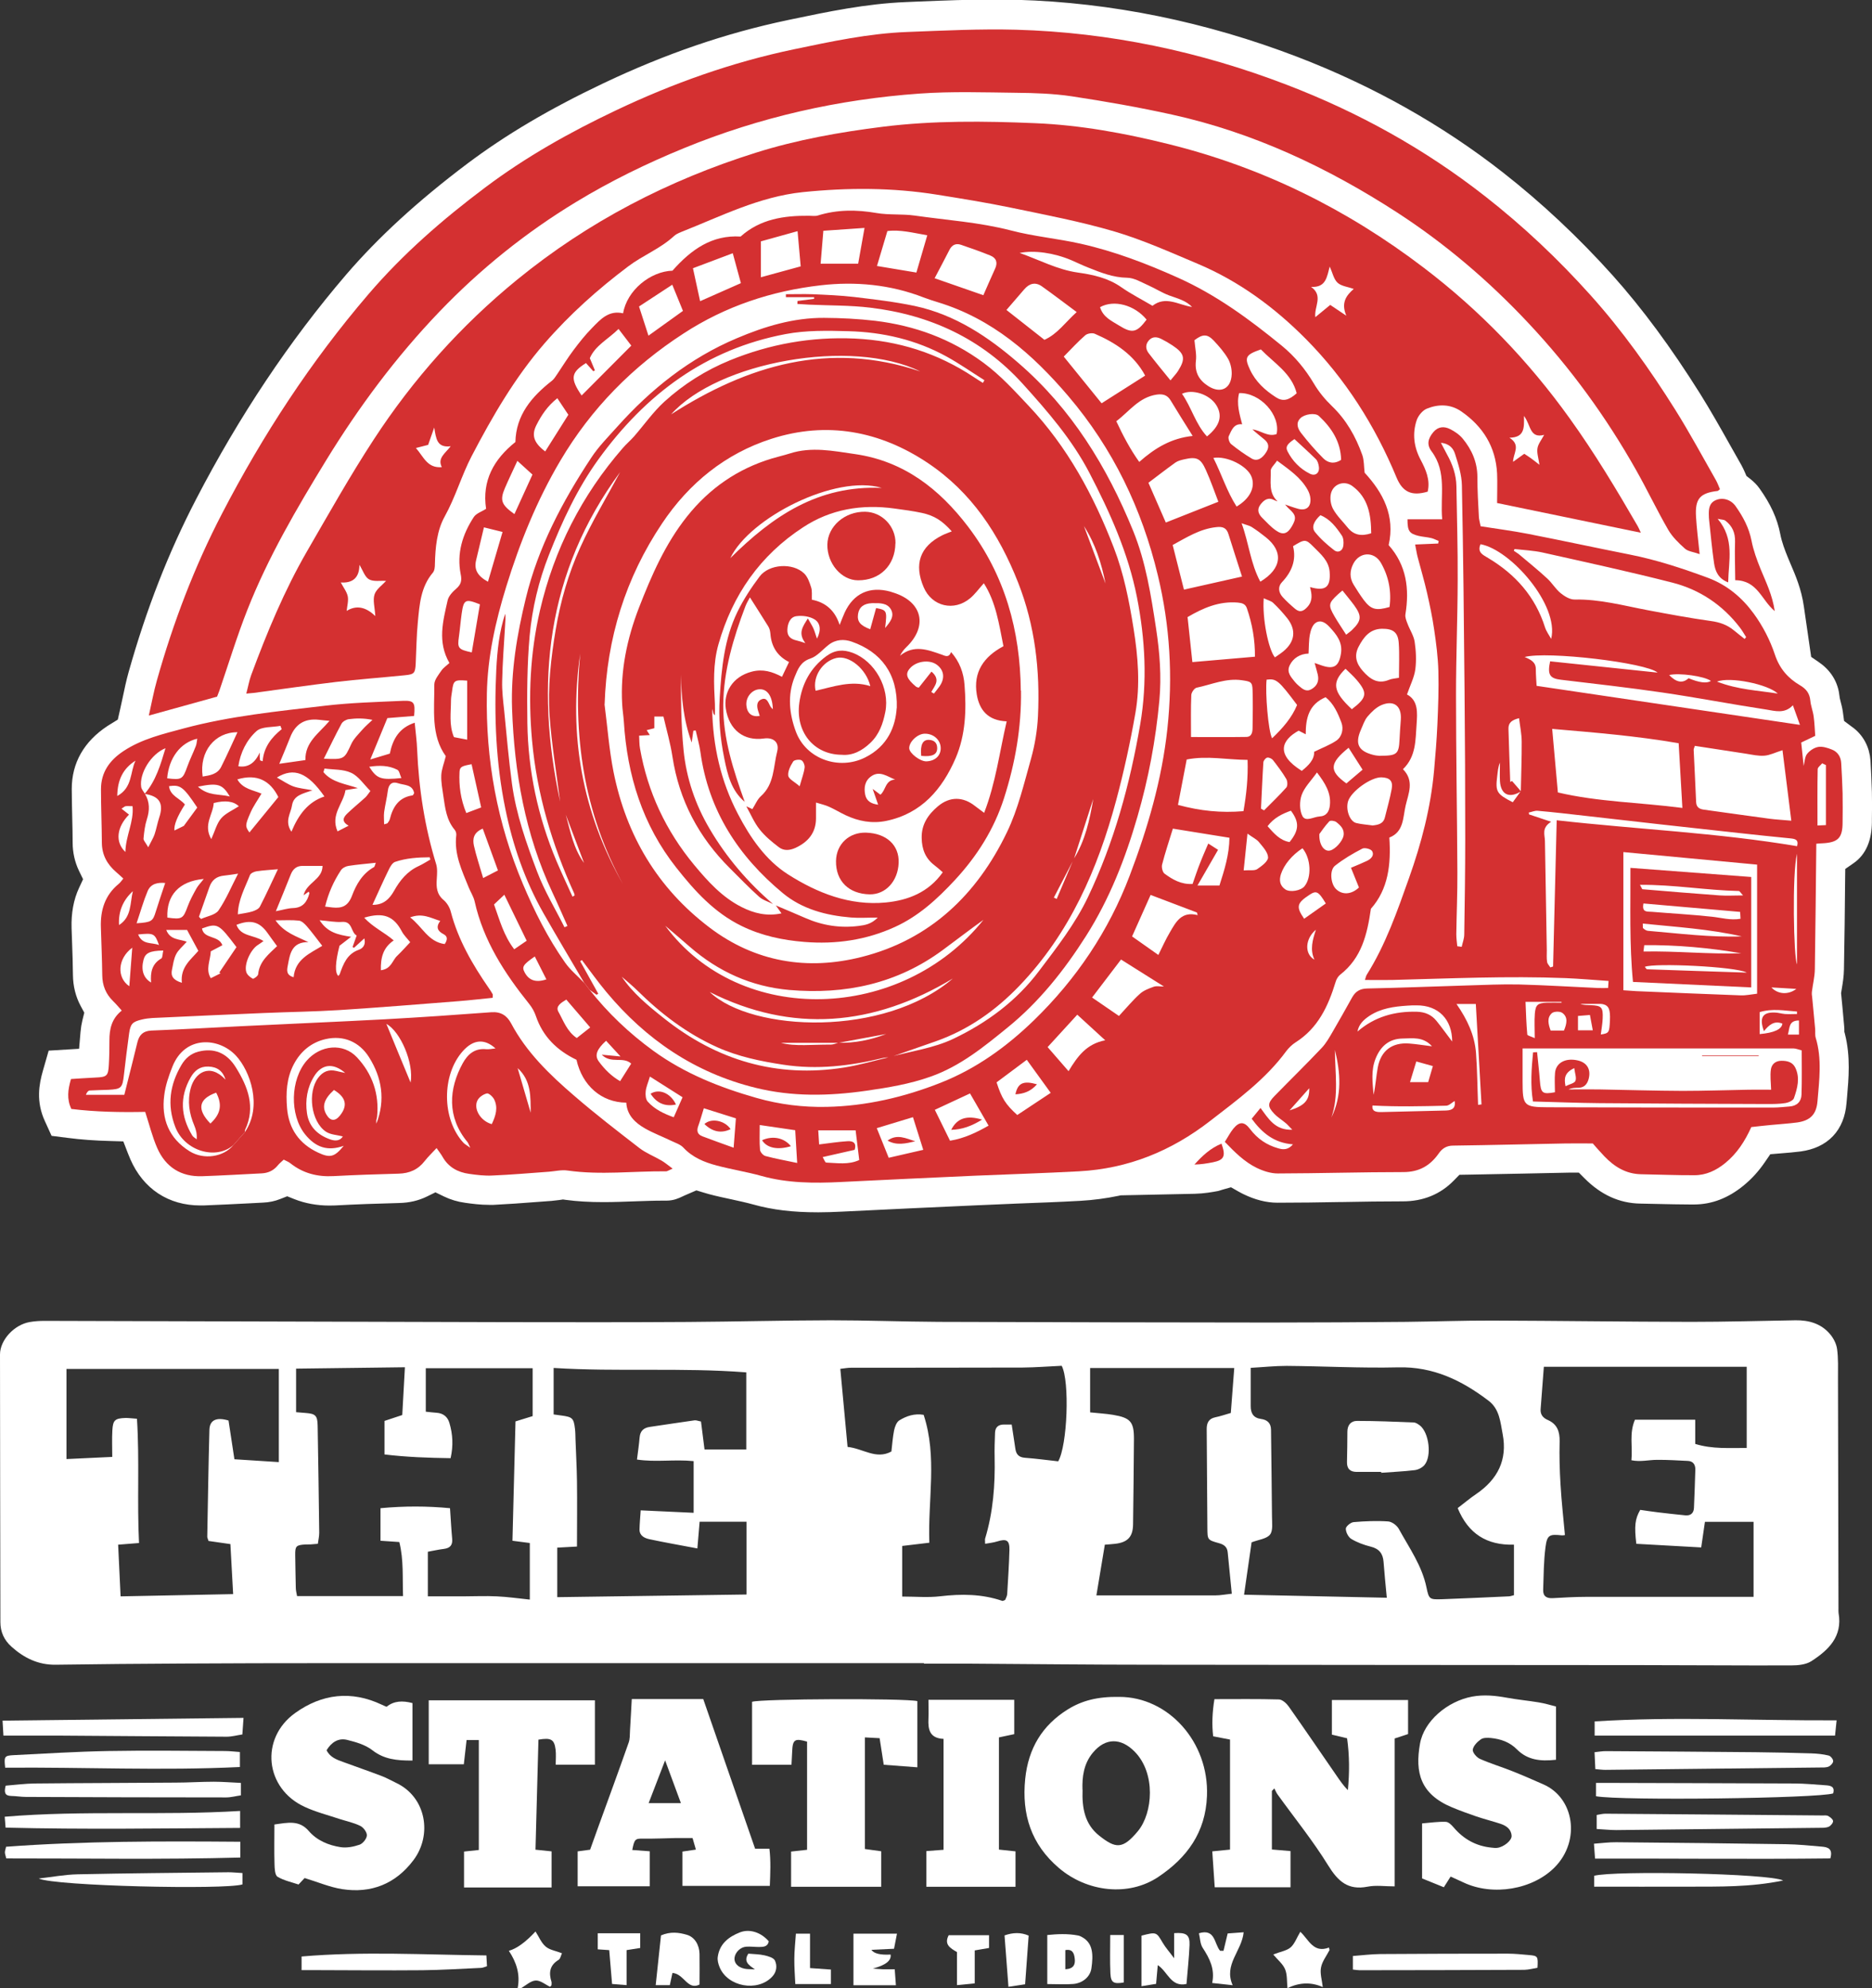 <svg xmlns="http://www.w3.org/2000/svg" id="Capa_2" data-name="Capa 2" viewBox="0 0 190.94 202.73"><rect x="0" y="0" width="190.94" height="202.73" fill="#333333" stroke="none"/><defs><style>      .cls-1 {        fill: #d43031;      }      .cls-1, .cls-2 {        stroke-width: 0px;      }      .cls-2, .cls-3 {        fill: #fff;      }      .cls-3 {        stroke: #fff;        stroke-miterlimit: 10;        stroke-width: 2px;      }    </style></defs><g id="Capa_1-2" data-name="Capa 1"><g><g><path class="cls-3" d="M83.4,122.61c-2.45,0-4.45-.24-6.3-.76-.73-.2-1.46-.36-2.24-.53-.8-.17-1.55-.33-2.29-.53-.18-.05-.36-.1-.55-.16l-1.05-.32-1.55.67-.28.13c-.29.14-.66.31-1.17.31,0,0-.34,0-.34,0-.98,0-1.94.04-2.9.07-1.11.04-2.14.08-3.17.08-1.42,0-2.6-.07-3.72-.22l-.42-.06-.54.08c-.23.03-.47.06-.71.08l-1.63.12c-1.41.11-2.81.21-4.22.28-.13,0-.28,0-.43,0-.81,0-1.61-.1-2.3-.2-.68-.09-1.3-.28-1.86-.55l-1.32-.64-1.32.65c-.7.34-1.49.53-2.37.55-2.36.06-4.52.14-6.58.25-.19,0-.37.01-.55.01-1.15,0-2.22-.2-3.19-.58l-1.1-.44-1.1.43c-.43.17-.9.27-1.39.29l-1.34.07c-1.58.08-3.15.16-4.73.22-.1,0-.2,0-.31,0-2.85,0-5.05-1.45-6.21-4.09-.08-.18-.16-.37-.23-.56l-.72-1.86-2-.06c-1.54-.04-2.92-.14-4.23-.31l-1.1-.14-.46-1.01c-.76-1.66-.52-3.12-.14-4.44l.39-1.36,3.26-.2.22-2.58c.03-.37.09-.72.17-1.05l.28-1.13-.55-1.02c-.43-.8-.66-1.71-.67-2.69-.01-1.13-.05-2.26-.09-3.39l-.05-1.43c-.04-1.36.18-2.6.68-3.66l.6-1.29-.62-1.28c-.36-.75-.55-1.58-.55-2.46,0-.8-.02-1.61-.04-2.42-.02-1.08-.05-2.06-.05-3.05,0-2.29,1.07-4.17,3.19-5.57l1.39-.86.34-1.51c.08-.38.16-.74.24-1.1.19-.91.37-1.77.61-2.62,1.79-6.35,4.01-12.03,6.78-17.37,4.37-8.43,9.48-16.08,15.19-22.74,3.24-3.77,7.23-7.43,12.2-11.17,3.89-2.92,8.25-5.5,13.7-8.09,6.27-2.98,12.35-5.06,18.58-6.37l.33-.07c3.73-.78,7.6-1.59,11.57-1.75l1.39-.06c2.49-.1,5.03-.2,7.55-.2.78,0,1.56.01,2.34.03,9.51.27,19.02,2.21,28.25,5.75,7.61,2.92,14.58,6.84,20.71,11.64,3.91,3.06,7.63,6.55,11.06,10.37,2.98,3.33,5.86,7.22,8.8,11.9,1.07,1.71,2.07,3.48,3.03,5.19.4.71.78,1.39,1.17,2.07.12.22.21.41.28.57l.3.69.59.46c.3.24.55.49.74.76,1.07,1.5,1.68,2.83,1.96,4.3.17.88.51,1.77.82,2.53l.28.67c.5,1.16,1.06,2.47,1.29,4.09l.81,5.59,1.09.74c1.05.71,1.62,1.64,1.74,2.84l.02.19.1.41c.08.31.17.63.22,1l.18,1.32,1.11.83c.9.61,1.45,1.61,1.52,2.75.06,1.05.11,2.1.14,3.15.02.9.02,1.79,0,2.69v.34c-.01,1.58-.49,2.72-1.44,3.37l-1.27.88-.02,1.55c-.03,3.07-.06,6.14-.12,9.2-.01.65-.11,1.25-.2,1.79l-.1.62s.27,2.79.32,3.43c0,.1.01.21.02.32v.35s.09.34.09.34c.54,2.13.35,4.23.19,6.08l-.06.67c-.19,2.29-1.5,3.67-3.79,3.99-.62.08-1.24.13-1.86.18l-1.68.14-.81,1.18c-.59.87-1.25,1.59-2.01,2.21-1.39,1.13-2.82,1.68-4.38,1.69h-.42c-1.06,0-2.13-.03-3.2-.05-.62-.02-1.25-.03-1.87-.04-1.85-.03-3.48-.77-4.98-2.27l-.89-.89h-1.26c-.15,0-4.78.1-4.78.1-1.91.04-3.83.08-5.74.11l-1.24.02-.86.88c-1.18,1.21-2.68,1.82-4.47,1.82-2.06,0-4.12.03-6.18.07h-.2c-2.15.04-4.29.07-6.43.07-.95,0-1.97-.26-3.02-.77-.17-.08-.33-.17-.49-.26l-1.09-.62-1.21.34c-.11.03-.46.14-.46.14-.54.1-1.31.24-2.18.26l-7.65.16-.27.06c-1.25.26-2.53.43-3.79.5-2.16.12-4.33.2-6.49.28l-.43.02c-1.25.05-2.5.1-3.76.16-4.54.2-9.08.42-13.61.64-.82.04-1.64.07-2.46.07Z"></path><g><path class="cls-1" d="M63.55,31.97c.39-2.38,2.8-4.3,5.04-4.37,1.94-2.19,4.05-3.66,6.95-3.48,2.01-1.8,4.44-2.14,6.97-2.12.31,0,.64.06.92-.03,1.97-.61,3.94-.6,5.97-.25,1.27.22,2.61.08,3.89.26,3.28.47,6.59.68,9.83,1.52,2.32.61,4.75.82,7.1,1.35,3.44.77,6.71,2.02,9.94,3.47,3.92,1.76,7.3,4.25,10.58,6.93,1.33,1.09,2.4,2.39,3.28,3.87.49.83,1.13,1.61,1.83,2.28,1.47,1.41,2.43,3.11,3.1,4.99.19.54.16,1.16.24,1.81,1.88,2.04,3.13,4.39,2.45,7.38,1.83,2.06,2.13,4.47,1.71,7.06-.05.3.1.66.22.97.23.61.62,1.19.72,1.81.14.93.19,1.9.07,2.83-.11.82-.52,1.61-.85,2.56,1.16.62,1.06,1.85.98,3.04-.12,1.61-.04,3.28-1.39,4.58,1.19,1.2.55,2.49.27,3.72-.28,1.22-.18,2.68-1.66,3.25.18,2.72-.1,5.26-1.88,7.26-.38,2.62-.95,5.02-3.12,6.71-.22.17-.4.47-.48.75-.75,2.46-1.79,4.71-4.08,6.16-.36.23-.69.55-.95.89-2.11,2.88-4.96,4.95-7.75,7.11-3.96,3.08-8.38,4.88-13.39,5.15-3.55.19-7.11.3-10.66.45-4.54.2-9.08.42-13.62.64-2.74.14-5.49.12-8.12-.62-1.51-.42-3.05-.66-4.56-1.06-1.27-.34-2.46-.82-3.4-1.83-.3-.32-.8-.48-1.22-.68-.89-.43-1.82-.78-2.67-1.26-1.02-.58-1.86-1.36-1.93-2.64-2.53-.02-4.49-1.74-5.08-4.37-1.98-.95-3.43-2.36-4.14-4.46-.15-.44-.39-.87-.68-1.23-2.52-3.14-4.68-6.46-5.57-10.47-.11-.49-.41-.94-.6-1.41-.69-1.71-1.51-3.4-1.27-5.34.02-.18-.05-.41-.17-.55-.84-1-.97-2.23-1.15-3.44-.1-.7-.24-1.42-.21-2.12.03-.61.28-1.2.46-1.94-1.54-2.13-1.15-4.75-1.17-7.3,0-.48.42-.98.72-1.42.21-.31.56-.53.82-.78-1.25-2.16-.65-4.29-.18-6.39.1-.45.52-.88.9-1.21.48-.42.56-.83.43-1.45-.42-2.12.18-4.06,1.33-5.82.25-.39.82-.56,1.26-.85-.43-2.87.78-5.04,2.99-6.81.06-2.75,1.66-4.63,3.73-6.25.22-.17.37-.44.54-.68.55-.81,1.06-1.65,1.65-2.43.59-.79,1.21-1.57,1.9-2.27.85-.87,1.7-1.84,3.18-1.49ZM126.7,43.26c-.88-.09-1.09.64-1.37,1.21-.09.19.05.65.24.81.67.54,1.37,1.04,2.11,1.48.54.31,1.08,0,1.5-.7.33-.55.18-.95-.29-1.31-.4-.31-.77-.64-1.15-.96.84.07,1.57.8,2.47.47.42-1.93-1.66-4.24-3.82-4.18-.29,1.09.04,2.14.31,3.19ZM130.3,51.12c-.11-.04-.23-.07-.33-.13-.63-.32-1.04-.02-1.41.46-.39.52-.2.97.19,1.36.44.44.87.91,1.38,1.27.72.51,1.18.36,1.63-.4.49-.84.44-1.16-.29-1.81-.15-.13-.26-.29-.4-.43.45.15.89.32,1.34.44.82.22,1.31-.18,1.25-1.04-.02-.3-.13-.62-.28-.89-.71-1.28-1.89-2.06-3.12-2.98-.27.41-.66.73-.65,1.04.04,1.06-.25,2.22.68,3.09ZM59.56,100.17c.18.23.36.46.53.69,1.89,2.41,4.08,4.49,6.56,6.29,3.19,2.31,6.76,3.73,10.52,4.8,2.35.67,4.74.96,7.15.91,4.02-.08,7.91-.99,11.65-2.47,3.62-1.43,6.73-3.68,9.5-6.37,4.31-4.19,7.62-9.1,9.75-14.72,1.84-4.84,3.29-9.79,3.85-14.99.57-5.29.27-10.5-.97-15.64-1.63-6.79-4.58-12.94-9.14-18.29-3.65-4.28-7.77-7.88-13.29-9.56-.49-.15-.98-.31-1.46-.49-3.39-1.32-6.97-1.65-10.5-1.24-4.98.57-9.7,2.12-13.97,4.9-5.21,3.37-9.43,7.65-12.59,12.99-2.39,4.04-4.13,8.35-5.51,12.82-1.1,3.56-1.91,7.17-1.98,10.91-.13,6.73,1.05,13.2,3.67,19.41,1.19,2.82,2.55,5.53,4.31,8.03.53.76,1.28,1.36,1.92,2.04ZM121.49,75.15c1.95,0,3.79.02,5.63-.01.57-.01.64-.51.64-.96.02-1.26.04-2.53,0-3.79-.02-.86-.18-.9-1.08-1.03-1.63-.24-3.1.44-4.63.76-.23.05-.53.48-.54.75-.06,1.34-.03,2.67-.03,4.28ZM121.61,67.51c2.09-.18,4.19-.36,6.39-.55.02-1.69-.27-3.34-.82-4.94-.15-.45-.5-.54-.93-.58-1.9-.16-3.54.55-5.12,1.48-.05.03-.06.14,0,0,.17,1.63.33,3.07.49,4.59ZM121.04,77.44c-.3,1.56-.58,3.04-.89,4.63,2.29.62,4.4.83,6.68.64.3-1.71.48-3.36.42-5.23-2.11-.01-4.11-.45-6.21-.04ZM116.8,38.29c-1.13-2.1-3.01-3.34-5.14-4.26-.26-.11-.76-.03-.97.16-.76.66-1.44,1.41-2.19,2.17,1.36,1.67,2.61,3.22,3.86,4.76,1.49-.94,2.9-1.84,4.44-2.82ZM126.68,58.78c-.45-1.4-.92-2.85-1.38-4.32-.2-.66-.61-.79-1.26-.71-1.66.18-3.01,1.05-4.43,1.82.41,1.62.79,3.15,1.15,4.55,2.06-.46,3.93-.88,5.92-1.33ZM121.65,44.45c-.83-1.33-1.55-2.46-2.24-3.61-.33-.55-.76-.69-1.4-.61-1.84.26-2.82,1.72-4.15,2.72.7,1.49,1.4,2.83,2.34,4.15,1.62-1.43,3.27-2.42,5.45-2.65ZM117.14,49.23c.66,1.51,1.24,2.83,1.77,4.05,1.87-.74,3.6-1.42,5.36-2.12-.4-1.03-.78-2.15-1.27-3.23-.54-1.21-.95-1.39-2.24-1.09-.3.07-.63.15-.88.33-.92.66-1.82,1.36-2.75,2.06ZM124.24,86.65c-.71,1.24-1.4,2.43-2.1,3.64h2.24c.51-1.6,1-3.13,1.02-4.87-1.95-.32-3.83-.62-5.77-.93-.41,1.33-.8,2.49-1.1,3.67-.07.28.05.77.25.92.82.6,1.7,1.12,2.86,1.05.25-.71.47-1.38.73-2.04.26-.68.56-1.35.87-2.08.4.26.65.42,1,.64ZM134.03,76.66c.83-.41,1.6-.69,2.27-1.14.6-.41.75-1.22.53-1.82-.36-.97-.8-1.96-1.62-2.61-1.72.73-2.03,2.14-2.03,3.78-.27-.14-.5-.26-.72-.37-1.7.93-2.42,2.4.32,4.1.68-.55,1.29-1.14,1.26-1.94ZM131.89,55.7c.35,1.4-.13,2.61-1.14,3.67-.43.46-.34,1.04.07,1.5.39.43.83.83,1.28,1.21.51.43.89.22,1.29-.24.52-.6.42-1.26.23-1.98,1.59.46,2.12,0,2-1.56-.09-1.13-.91-1.8-1.62-2.52-.83-.84-.91-.82-2.11-.09ZM102.65,31.6c1.33,1.04,2.59,2.03,3.88,3.05,1.34-.6,2.12-1.78,3.29-2.83-1.24-.92-2.39-1.8-3.56-2.63-.66-.46-1.27-.29-1.78.3-.57.66-1.13,1.31-1.82,2.11ZM95.33,28.37c1.74.61,3.35,1.17,4.97,1.73.44-1,.81-1.86,1.2-2.71.29-.63.11-1.1-.5-1.34-.98-.4-1.98-.75-2.98-1.09-.5-.17-.91-.01-1.17.5-.46.91-.94,1.8-1.52,2.91ZM133.48,66.64c-.88.02-1.59.48-1.93,1.19-.35.73.13,1.19.52,1.69.12.15.27.29.42.42.37.3.72.64,1.26.34.6-.34.81-.84.66-1.5-.08-.35-.19-.7-.32-1.18.35.12.54.18.72.25,1.24.43,1.75.09,1.96-1.18.2-1.17-.43-1.95-1.14-2.72-.4-.44-.91-.8-1.44-.44-.32.21-.5.75-.58,1.17-.12.61-.1,1.26-.14,1.97ZM142.69,69.11c0-1.25.06-2.39-.02-3.52-.07-1.12-.57-1.49-1.71-1.48-1.24.02-1.87.85-2.38,1.82-.49.93-.24,1.73.42,2.48.72.81,1.5,1.39,2.67.91.28-.12.6-.13,1.02-.21ZM140.78,77.06c1.72,0,1.9-.18,1.97-1.67.03-.67.08-1.34.13-2.01.1-1.38-.69-2.03-1.97-1.49-.54.23-1.02.7-1.42,1.17-.32.38-.48.9-.69,1.37-.61,1.41-.25,2.15,1.26,2.54.3.08.62.09.72.1ZM114.34,97.84c-1.01,1.32-1.93,2.52-2.95,3.87.91.63,1.79,1.23,2.74,1.88.78-.84,1.41-1.6,2.13-2.25.38-.35.92-.55,1.42-.73.29-.1.64-.02,1.04-.02-1.5-.94-2.89-1.82-4.37-2.75ZM118.15,97.37c.41-.83.75-1.59,1.17-2.3.61-1.04,1.18-2.19,2.84-1.76-.03-.09-.06-.18-.08-.27-1.56-.59-3.11-1.18-4.72-1.79-.68,1.52-1.28,2.87-1.89,4.23.93.66,1.77,1.25,2.68,1.89ZM121.6,31.31c-.64-.68-1.52-.88-2.36-1.19-.72-.27-1.39-.7-2.1-1.02-.71-.31-1.44-.77-2.17-.78-1.44-.02-2.7-.53-3.98-1.04-.59-.23-1.15-.51-1.74-.76-1.73-.73-3.75-1.03-5.25-.73,2.06.73,3.87,1.71,5.93,2,1.56.22,3.09.55,4.43,1.49,1,.7,2.09,1.25,3.19,1.9,1.35-1.05,2.65-.09,4.04.12ZM139.96,84.17c.6-.06,1.14-.16,1.3-.84.24-.96.51-1.91.69-2.88.15-.83-.2-1.16-1.04-1.19-1.07-.03-3.09,1.42-3.41,2.44-.26.85.17,2.06.84,2.22.53.13,1.09.16,1.62.24ZM141.73,61.89c.21-1.59-.08-3.11-.88-4.5-.69-1.2-2.19-1.13-2.82.1-.36.7-.39,1.43.04,2.13.33.54.67,1.07,1.04,1.57.74.97,1.25,1.1,2.62.7ZM93.47,27.79c.39-1.33.73-2.51,1.11-3.8-1.46-.25-2.77-.6-4.07-.43-.37,1.25-.71,2.37-1.06,3.56,1.35.23,2.65.44,4.02.67ZM104.73,108.06c-1.09.82-2.08,1.56-3.08,2.3.52,1.62.9,2.23,2.11,3.33,1.09-.72,2.2-1.46,3.41-2.26-.89-1.23-1.67-2.3-2.44-3.37ZM121.83,34.68c.07.8.23,1.47.15,2.11-.14,1.19.33,1.99,1.28,2.59,1.24.78,2.31.26,2.37-1.21.02-.52-.11-1.12-.36-1.57-.39-.68-.92-1.28-1.46-1.86-.67-.71-1.14-.69-1.98-.05ZM139.86,54.37c-.02-1.87-.29-3.61-1.92-4.81-.84-.62-1.99-.21-2.2.82-.1.49,0,1.12.25,1.55.38.68.97,1.24,1.46,1.85.62.78,1.4.93,2.42.59ZM59.32,40.33c1.7-1.7,3.35-3.36,5.07-5.09-.41-.53-.82-1.07-1.3-1.7-1.08,1.07-2.37,1.68-2.93,2.98.19.47.36.86.52,1.25-.06.03-.11.05-.17.08-.25-.28-.5-.56-.74-.83-1.56.97-1.62,1.58-.45,3.3ZM77.61,24.6v3.67c1.45-.4,2.75-.76,4.06-1.11-.11-1.27-.21-2.38-.32-3.59-1.31.37-2.52.7-3.74,1.04ZM106.86,106.77c.64.73,1.35,1.56,2.13,2.45.92-1.52,1.83-2.78,3.74-3.15-1.08-.99-2-1.83-2.85-2.61-.98,1.07-1.93,2.11-3.02,3.3ZM70.68,27.35c.26,1.21.49,2.24.73,3.36,1.43-.63,2.78-1.23,4.16-1.84-.29-1.07-.54-2-.83-3.05-1.32.5-2.64.99-4.06,1.53ZM87.53,26.89c.22-1.22.42-2.32.65-3.65-1.53.11-2.87.2-4.2.29-.1,1.21-.19,2.25-.28,3.36h3.83ZM128.6,35.63c-1.56.54-1.69.81-1.1,2.07.57,1.22,1.53,2.09,2.63,2.8.72.47,1.31.33,2.13-.4-.52-2.05-2.3-3.07-3.65-4.47ZM100.83,114.77c-.67-1.17-1.29-2.24-1.89-3.28-1.22.57-2.35,1.09-3.59,1.67.52,1.07,1.02,2.08,1.55,3.15,1.48-.24,2.72-.85,3.94-1.54ZM136.79,46.88c-.04-1.83-.96-3.25-2.26-4.46-.39-.37-1.48-.19-1.89.22-.51.51-.26,1.08.07,1.51.7.9,1.45,1.77,2.26,2.58.46.46,1.09.63,1.82.16ZM66.15,34.22c1.2-.86,2.34-1.68,3.51-2.52-.37-.9-.69-1.69-1.09-2.67-1.19.78-2.28,1.5-3.39,2.22.35,1.07.65,1.99.96,2.97ZM129.75,75.28c1.12-1.07,2.02-2.11,2.55-3.4-1.88-2.51-2.12-2.71-3.11-2.58-.15,1.32.16,5.2.56,5.98ZM128.55,59.31c2.22-1.33,2.37-3.09.56-4.53-.46-.37-.93-.72-1.43-1.04-.23-.15-.53-.2-1.04-.39.76,2.1.91,4.11,1.91,5.96ZM128.9,61c-.17,2.01.48,5.25,1.14,6.03.28-.2.58-.39.85-.61,1.2-.98,1.35-2.19.4-3.39-.44-.55-.92-1.08-1.43-1.56-.21-.2-.55-.27-.96-.47ZM123.76,46.69c.84,1.65,1.37,3.41,2.37,4.96,1.4-.83,1.94-2,1.51-3.07-.44-1.08-2.48-2.12-3.88-1.89ZM90.65,118.05c1.24-.29,2.4-.56,3.52-.81-.38-1.22-.72-2.28-1.05-3.33-1.24.38-2.43.74-3.69,1.12.41,1.03.79,1.97,1.22,3.03ZM134.33,78.76c-.62.87-1.28,1.51-1.56,2.29-.23.64-.23,1.56.07,2.15.33.64,1.15.08,1.75.05.71-.04,1-.5,1.06-1.19.11-1.24-.48-2.19-1.33-3.31ZM137.8,88.48c.69-.29,1.16-.48,1.62-.7.43-.2.78-.57.53-1-.13-.22-.76-.38-1-.25-.97.5-1.92,1.06-2.78,1.74-.58.46-.45,1.83.09,2.37.64.64,1.59.58,2.35-.15-.26-.64-.52-1.28-.81-2ZM123.11,44.5c1.32-1.07,1.62-2.11.95-3.19-.67-1.08-2.4-1.68-3.5-1.16.97,1.38,1.38,3.09,2.55,4.35ZM56.84,40.61c-1,.79-1.62,1.73-2.13,2.74-.52,1.03-.26,1.81.9,2.68.79-1.25,1.57-2.49,2.36-3.74-.41-.61-.75-1.12-1.12-1.68ZM81.11,115.24c-1.28-.19-2.47-.36-3.62-.53,0,.91-.04,1.72.03,2.53.02.23.32.57.55.63,1.05.28,2.11.47,3.24.71-.07-1.2-.14-2.28-.2-3.34ZM47.65,75.41v-6.01c-1.31-.1-1.4-.03-1.54,1.07-.04.31-.11.62-.11.94,0,1.24-.22,2.5.3,3.75.44.08.85.16,1.35.26ZM83.46,115.25c.04.6.06,1.06.09,1.44,1.04-.13,1.96-.27,2.89-.33.49-.03.97.11.73.88-1.05.24-2.1.48-3.26.74.14.23.25.56.36.56,1.12.04,2.26.25,3.37-.26-.13-1.05-.25-2.02-.37-3.03h-3.8ZM132.85,86.49c-1.09.71-1.88,1.69-2.19,2.62-.21.63-.13,1.18.43,1.57.49.34,1.6.14,1.97-.32.74-.92.66-2.83-.21-3.87ZM119.39,38.78c.39-.48.61-.7.77-.96.79-1.25.68-1.77-.57-2.6-.36-.24-.74-.46-1.12-.65-.45-.23-.91-.29-1.29.14-.37.42-.33.89-.02,1.3.69.9,1.41,1.77,2.23,2.78ZM128.62,82.45c.1.06.2.12.31.18.76-.77,1.55-1.52,2.27-2.33.15-.17.13-.64,0-.87-.4-.68-.88-1.31-1.36-1.93-.12-.15-.42-.29-.59-.25-.17.04-.38.31-.39.49-.1,1.56-.16,3.13-.24,4.7ZM54.31,48.39c-.45-.41-.93-.85-1.54-1.4-.47,1.03-.9,1.91-1.28,2.8-.52,1.23-.35,1.68.98,2.63.6-1.33,1.2-2.63,1.84-4.03ZM49.77,59.32c.51-1.74.98-3.33,1.49-5.08-.64-.16-1.22-.3-1.9-.47-.29,1.23-.55,2.29-.8,3.36-.22.94.14,1.6,1.22,2.19ZM112.2,31.32c.32,1.04,1.19,1.4,1.94,1.87,1.35.84,1.81.73,2.81-.6-1.21-1.48-3.31-2.07-4.75-1.27ZM48.12,66.52c.28-1.64.56-3.28.83-4.9-1.49-.59-1.65-.5-1.86.94-.11.78-.17,1.57-.28,2.35-.17,1.18-.08,1.31,1.31,1.61ZM74.83,117.01c.09-1.16.16-2.08.23-2.98-1.13-.36-2.19-.69-3.27-1.03-.22.69-.37,1.26-.57,1.81-.18.49-.09.86.42,1.05,1.02.39,2.04.75,3.18,1.16ZM50.39,92.22c.57,1.58.98,3.17,2.06,4.57.48-.33.86-.58,1.27-.87-.79-1.62-1.53-3.15-2.28-4.69-.38.36-.66.62-1.05.99ZM137.3,64.72c.29-.23.46-.34.6-.48.98-.95,1.02-1.43.21-2.54-.37-.5-.77-.97-1.18-1.49-.19.16-.34.28-.48.41-.95.88-.99,1.09-.34,2.21.35.61.75,1.18,1.19,1.88ZM48.11,77.92c-1.02.19-1.21.26-1.24.8-.07,1.4.11,2.77.69,4.18.58-.22,1.03-.39,1.52-.57-.34-1.56-.66-2.99-.98-4.41ZM137.89,72.31c1.55-1.18,1.62-1.65.48-2.99-.34-.4-.75-.76-1.13-1.13-1.44,1.39-1.28,2.33.64,4.12ZM49.28,89.53c.62-.32,1.05-.54,1.51-.78-.54-1.48-1.04-2.86-1.55-4.26-.95.39-1.05,1.06-.9,1.74.23,1.03.57,2.03.94,3.3ZM63.29,107.72c-.61-.67-1.05-1.14-1.47-1.6-.94.85-1.2,1.48-.75,2.1.59.81,1.31,1.52,2.18,2.02.41-.65.77-1.22,1.13-1.79-.83-.77-2.05.06-3-.91.69.07,1.16.11,1.91.18ZM134.68,52.53c-.66.59-.94,1.23-.56,1.71.56.7,1.25,1.31,1.96,1.86.42.32.88.06.94-.48.04-.33.02-.76-.16-1.02-.57-.84-1.19-1.68-2.19-2.07ZM126.84,88.75c.65-.05,1.11.05,1.39-.13.46-.31,1.12-.8,1.11-1.2-.02-.54-.55-1.09-.94-1.57-.24-.29-.63-.46-1.16-.85-.14,1.37-.26,2.44-.39,3.75ZM66.29,109.77c-.19.64-.39,1.07-.43,1.51-.04.35,0,.82.21,1.05.71.79,1.65,1.23,2.65,1.59.33-.75.61-1.37.9-2.04-1.08-.68-2.1-1.33-3.33-2.11ZM60.2,104.76c-.96-1.12-1.69-1.97-2.44-2.84-.54.33-1.11.68-.81,1.23.52.93.88,2.02,1.88,2.69.47-.37.89-.7,1.37-1.08ZM131.67,82.66c-.89.32-1.74.73-2.38,1.58.66.75,1.26,1.45,2.24,1.62.98-1.2,1.02-2.02.14-3.2ZM137.56,76.24c-1.97,1.59-2.02,2.36-.23,3.64.5-.43,1.03-.87,1.65-1.4-.52-.82-.97-1.52-1.43-2.24ZM132.02,44.78c-.64.43-.95.74-.7,1.23.51,1,1.28,1.79,2.28,2.29.58.29,1.02-.09.92-.73-.04-.26-.12-.57-.3-.75-.71-.7-1.46-1.37-2.19-2.05ZM134.57,85.06c-.04,1.13.53,1.81,1.1,1.66.54-.13,1.27-.96,1.37-1.52.11-.65-.31-1.04-.74-1.38-.17-.13-.61-.19-.72-.07-.44.47-.8,1.01-1.02,1.31ZM135.23,92.12c-.76-1.26-.97-1.35-1.7-.86-1.26.83-1.35,1.2-.51,2.42.72-.51,1.45-1.02,2.21-1.56ZM54.54,97.53c-1.21.84-1.33,1.06-1.02,1.63.43.8,1.13,1.06,2.21.7-.39-.76-.76-1.5-1.18-2.33ZM134.07,97.85c-.48-1.04-.19-2.01.15-3.05-1.11.91-1.19,2.48-.15,3.05Z"></path><path class="cls-1" d="M131.88,116.68c-1.91-.14-3.14-1.15-4.21-2.61.31-.38.58-.71.9-1.1.82,1.11,1.49,2.29,3.24,2.22-.31-.31-.46-.5-.65-.66-.39-.33-.84-.6-1.19-.97-.7-.73-.68-1.08.02-1.8,1.6-1.64,3.24-3.24,4.81-4.9.46-.48.79-1.08,1.13-1.66.68-1.16,1.33-2.33,1.99-3.51.34-.6.79-.88,1.52-.9,3.4-.07,6.8-.21,10.19-.31,1.77-.05,3.55-.14,5.32-.1,2.68.07,5.37.24,8.05.36.31.01.62,0,1.02,0,.02-.23.03-.45.05-.72-1.51-.1-2.96-.23-4.41-.29-5.89-.23-11.77.04-17.66.19-.9.02-1.8,0-2.78,0,.09-.26.11-.42.19-.54,1.93-3.07,3.11-6.48,4.31-9.86,1.26-3.54,2.21-7.17,2.55-10.93.14-1.57.27-3.15.34-4.72.08-1.81.15-3.63.1-5.45-.04-1.41-.22-2.83-.43-4.23-.18-1.25-.44-2.49-.72-3.72-.28-1.23-.64-2.44-.96-3.66-.1-.37-.15-.76-.26-1.29.86-.04,1.6-.07,2.35-.1.02-.09.04-.17.05-.26-.26-.1-.5-.24-.77-.3-.42-.1-.86-.12-1.28-.22-.95-.23-1.13-.5-1.13-1.69h3.54c-.22-2.41.51-4.81-1.09-6.94-.5-.67-.37-1.28.18-1.94.49-.59,1.11-.62,1.71-.32.48.24.96.57,1.3.98.92,1.12,1.49,2.4,1.49,3.91,0,1.34.08,2.69.15,4.03.01.3.11.61.18.99,1.63.26,3.23.46,4.81.77,3.48.68,6.95,1.43,10.43,2.12,2.72.54,5.33,1.4,7.93,2.36,1.99.74,3.51,2.04,4.69,3.66.92,1.26,1.67,2.71,2.16,4.19.48,1.43,1.34,2.4,2.55,3.11.65.38.99.83,1.06,1.57.05.55.27,1.07.34,1.62.09.65.11,1.32.16,1.97-.53.25-.94.45-1.43.68.08.8.16,1.57.25,2.39.11-.44.11-.93.35-1.23.27-.34.72-.64,1.14-.71.43-.07.94.09,1.37.26.6.23.93.73.97,1.38.06,1.03.11,2.05.14,3.08.02.99.01,1.98,0,2.97,0,1.61-.47,2.07-2.13,2.14-.15,0-.31.02-.55.04-.05,4.29-.08,8.55-.15,12.8-.01.77-.21,1.53-.3,2.3-.02.19,0,.39.03.58.1,1.06.2,2.11.3,3.17.03.31-.03.65.06.94.65,2.14.36,4.31.18,6.47-.11,1.33-.73,1.97-2.07,2.16-.9.12-1.81.17-2.71.26-.66.06-1.32.14-1.97.21-.66,1.46-1.47,2.7-2.66,3.67-.92.75-1.95,1.24-3.14,1.24-1.82.01-3.63-.07-5.45-.1-1.53-.03-2.71-.76-3.73-1.82-.46-.48-.9-.99-1.19-1.32-1.02,0-1.88-.01-2.74,0-3.83.07-7.67.17-11.5.22-.68,0-1.13.3-1.48.81-.88,1.25-2.01,1.89-3.6,1.89-4.27,0-8.54.13-12.81.14-.72,0-1.49-.25-2.15-.57-1.25-.61-2.23-1.59-3.25-2.65.32-.5.55-.96.87-1.35.61-.74,1.11-.75,1.71.05.75.99,1.7,1.63,2.88,1.96.52.15,1.01.16,1.5-.42ZM155.12,80.68c.03-1.68.1-3.35.09-5.03,0-.8-.17-1.6-.27-2.42-.71.17-1.1.45-1.08,1.08.05,1.81.12,3.62.18,5.42.06-.03.12-.06.18-.1.31.35.61.71.92,1.06-1.21.75-2.07.33-2.15-1.06-.03-.62,0-1.25,0-1.87-.2.47-.22.94-.28,1.4-.19,1.56-.06,1.8,1.59,2.64.26-.36.54-.74.82-1.13ZM155.3,106.9c0,1.17,0,2.27,0,3.37,0,2.47.12,2.62,2.58,2.63,7.67.03,15.33.03,23,.03.55,0,1.1-.07,1.65-.11.75-.05,1.2-.5,1.22-1.21.05-1.49.02-2.98.02-4.51-.33-.08-.59-.2-.85-.2-9.16,0-18.31,0-27.62,0ZM171.21,75.78c-4.35-.75-8.6-1.09-12.89-1.46.2,2.25.38,4.33.58,6.48,4.12.97,8.32,1.01,12.7,1.58-.13-2.3-.25-4.37-.38-6.6ZM154.48,55.98c-.02.06-.04.12-.07.18.18.13.38.24.55.38.96.81,1.94,1.6,2.86,2.45.49.45.84,1.06,1.35,1.48.4.33.96.67,1.43.66,2.56-.05,5,.62,7.48,1.09,2.13.4,4.27.8,6.42,1.1.9.12,1.68.39,2.36.96.36.3.73.58,1.09.87.05-.06.1-.13.15-.19-.21-.33-.4-.67-.64-.98-1.77-2.31-4.1-3.86-6.87-4.57-4.38-1.12-8.81-2.08-13.23-3.07-.94-.21-1.93-.25-2.89-.36ZM181.82,76.49c-.76.24-1.3.52-1.85.56-.62.05-1.25-.1-1.88-.2-1.74-.26-3.48-.53-5.22-.8-.05.18-.12.29-.12.4.08,1.77.18,3.54.25,5.32.02.55.34.73.83.79,2.22.3,4.44.63,6.66.92.68.09,1.37.12,2.22.2-.31-2.51-.61-4.88-.9-7.19ZM179.23,88.16c-4.58-.43-9.07-.85-13.65-1.28v14.09c.55.04.93.07,1.32.09,3.55.15,7.1.3,10.65.43.53.02,1.06-.1,1.67-.17v-13.15ZM183.59,73.91c-.29-.8-.5-1.38-.72-2-.84.9-1.82.58-2.7.44-3.55-.54-7.07-1.22-10.62-1.74-3.43-.5-6.89-.89-10.33-1.3-1.13-.13-1.41-.5-1.11-1.88,3.63.38,7.28.76,10.96,1.15-1.14-1.01-11.28-2.21-13.56-1.59.61.26,1.15.51,1.14,1.25,0,.62.06,1.23.08,1.69,8.94,1.33,17.78,2.64,26.86,3.98ZM148.63,96.48c.15.02.3.04.46.06.09-.42.26-.84.26-1.26.05-3.24.1-6.48.1-9.72,0-5.06-.02-10.13-.07-15.19-.06-6.96-.13-13.92-.27-20.88-.02-1.08-.37-2.17-.7-3.21-.16-.5-.51-1.04-1.44-1.13.26.5.43.83.61,1.16.57,1.02.95,2.09.97,3.26.05,3.2.15,6.41.13,9.61-.01,3.88-.17,7.75-.17,11.63,0,6.05.11,12.1.14,18.15.01,2.1-.08,4.19-.11,6.29,0,.41.06.83.1,1.24ZM158.8,83.64c8.18.92,16.4,1.27,24.5,2.64.19-.7-.24-.75-.72-.8-1.73-.17-3.45-.35-5.18-.54-2.66-.29-5.33-.58-7.99-.88-2.59-.29-5.17-.59-7.76-.88-1.6-.18-3.2-.37-4.81-.51-.29-.03-.6.12-.91.18.01.06.02.13.03.19.67.22,1.34.44,2.25.75-1,.63-.64,1.32-.63,1.96.07,3.72.13,7.43.19,11.15,0,.4-.03.8.03,1.18.03.2.22.38.33.56.09-.03.19-.06.28-.09.12-4.92.24-9.85.37-14.92ZM158.22,65.13c.83-3.43-4.13-9.08-7.21-9.64-.37.84.26,1.09.8,1.42,2.77,1.66,4.79,3.93,5.78,7.06.13.41.41.78.62,1.16ZM148.12,106.21c0-2.27-1.41-3.72-3.64-3.7-.32,0-.63,0-.95.03-1.35.09-2.68.27-3.85,1.04-.58.39-1.08.84-1.22,1.6,1.76-1.52,3.8-2.08,6.06-2.02.81.02,1.48.3,1.98.91.57.7,1.09,1.44,1.62,2.13ZM150.76,112.65c.12-.01.23-.02.35-.04-.19-3.4-.38-6.81-.58-10.24h-1.97c1.1,1.58,1.85,3.19,1.99,4.99.13,1.75.14,3.52.21,5.28ZM186.24,78.01c-.13-.06-.25-.12-.38-.18-.16.2-.45.39-.46.59-.04,1.89-.02,3.77-.02,5.75.39-.02.67-.03.86-.04v-6.12ZM139.99,112.72c-.09.62.4.68.9.67,2.21-.05,4.42-.11,6.62-.16.74-.02.97-.38.86-.97-.28.16-.57.48-.87.48-2.47.06-4.95.12-7.52-.02ZM183.29,87.05c-.51,2.03-.34,10.64,0,11.27v-11.27ZM146.05,106.67c-.92-1-1.98-.79-2.98-.78-1.4.02-2.26.8-2.76,2.04-.49,1.21-.31,2.45-.21,3.7.21-.93.26-1.87.43-2.79.32-1.72,1.47-2.57,3.2-2.44.7.05,1.4.17,2.31.28ZM181.33,70.72c-.99-.95-4.87-1.75-6.2-1.22,2.14.83,4.2.9,6.2,1.22ZM155.6,102.15c.05,1.17.08,2.25.18,3.33,0,.11.37.19.76.37,0-.94-.05-1.72.01-2.5.08-.9.29-1.07,1.19-1.11.51-.02,1.02,0,1.53,0,0-.03,0-.06,0-.09h-3.67ZM179.92,105.14c-.5-1.35-.15-1.94,1.08-1.9.35,0,.7.12,1.05.15.41.03.82,0,1.24,0,0-.08,0-.17,0-.25-1.26-.09-2.51-.34-3.81.06v2.24q2.22-.2,2.32-1.07c-.84-.34-1.38.15-1.88.77ZM143.82,110.34h1.85c.13-.44.29-.98.48-1.64-.63-.17-1.09-.3-1.69-.47-.23.74-.41,1.35-.64,2.1ZM159.52,105.08c.3-.72.43-1.38-.18-1.81-.24-.17-.85-.15-1.06.04-.52.48-.35,1.12-.12,1.77h1.36ZM136.16,107.06c0,2.3.42,4.62-.36,6.88,1.1-2.24.93-4.55.36-6.88ZM172.22,69.15q1.66.69,2.29.28c-.64-.48-3.24-.85-4.26-.6q1.1,1.14,1.97.33ZM163.28,105.48c.84-.13.87-.18.93-1.43.05-1.13-.12-1.52-.71-1.66-.08-.02-.16-.02-.23-.03-.69,0-1.39,0-2.08,0,.35.13.7.11,1.05.13,1.12.04,1.28.21,1.23,1.36-.02.5-.11,1.01-.19,1.62ZM162.46,105.05c-.1-.55-.19-1.02-.29-1.56-.49.04-.86.07-1.22.1v1.46h1.51ZM183.49,105.49v-1.44c-1.07,0-.93.77-1.13,1.44h1.13ZM180.68,100.68c.65.71,1.73.78,2.54.15-.85-.05-1.69-.1-2.54-.15ZM131.53,113.22c1.58-.49,2.04-1.07,2.01-2.26-.61.68-1.25,1.4-2.01,2.26Z"></path><path class="cls-1" d="M167.37,54.32c-4.95-1.02-9.76-2.02-14.67-3.03,0-1.04.04-2.03,0-3.01-.14-2.72-1.44-4.8-3.65-6.33-1.1-.76-2.34-.76-3.52-.28-.44.18-.87.71-1.03,1.17-.46,1.37-.29,2.73.39,4.02.54,1.02,1.01,2.07.73,3.27-1.63.48-2.56.05-3.18-1.45-2.19-5.28-5.21-10.04-9.23-14.1-3.2-3.23-6.82-5.9-11.04-7.68-2.8-1.18-5.6-2.44-8.51-3.3-3.48-1.02-7.06-1.7-10.62-2.44-2.47-.51-4.97-.91-7.46-1.31-4.55-.73-9.1-.73-13.7-.26-4.48.47-8.38,2.48-12.44,4.08-.25.1-.52.23-.72.42-1.38,1.27-3.16,1.95-4.63,3.06-3.1,2.33-5.99,4.91-8.54,7.85-3.03,3.49-5.33,7.46-7.45,11.52-1.03,1.98-1.64,4.16-2.74,6.14-.8,1.44-.96,3.16-1,4.84,0,.3-.03.68-.21.89-1.24,1.46-1.36,3.25-1.53,5.02-.14,1.41-.15,2.84-.22,4.26-.05.96-.15,1.09-1.1,1.18-2.36.24-4.73.41-7.08.69-2.78.33-5.56.74-8.34,1.11-.18.02-.37.03-.76.07.19-.71.29-1.32.5-1.89,1.61-4.34,3.38-8.62,5.7-12.63,2.22-3.83,4.39-7.7,6.81-11.4,4.02-6.16,8.89-11.61,14.6-16.27,7.26-5.93,15.44-10.16,24.36-12.96,4.22-1.33,8.58-2.1,12.98-2.65,5.16-.64,10.35-.58,15.52-.36,4.62.19,9.17,1.03,13.67,2.15,9.54,2.37,18.14,6.63,25.95,12.58,5.75,4.37,10.67,9.49,14.88,15.35,2.55,3.54,4.78,7.26,6.96,11.02.11.2.2.41.31.66ZM38.28,62.81c-.05-.88-.27-1.6-.08-2.19.17-.54.78-.95,1.18-1.39-.6-.04-1.28.1-1.74-.16-.43-.24-.62-.9-.98-1.48,0,1.36-.73,1.88-1.9,1.8.27.52.61.94.71,1.41.09.46-.06.97-.11,1.49q1.45-.9,2.91.52ZM133.74,29.26c1.27.91.28,2.02.42,3.08.54-.45,1.02-.84,1.52-1.25.5.33.95.64,1.64,1.1-.56-1.33,0-2.07.76-2.73-.62-.22-1.28-.28-1.66-.64-.39-.37-.51-1.03-.79-1.64-.29,1.04-.37,2.16-1.89,2.07ZM155.44,42.42c.03,1.23.06,2.19-1.48,2.21,1.21.77.37,1.59.37,2.46.42-.31.76-.55,1.14-.82.24.16.48.3.69.46.24.17.47.36.86.66-.1-.69-.28-1.21-.2-1.69.07-.44.41-.85.68-1.36-1.5.4-1.34-1.01-2.06-1.93ZM45.06,47.62c-.46-.91.35-1.39.91-2.12-1.41.18-1.49-.77-1.68-1.91-.28.81-.45,1.3-.62,1.77-.44.11-.8.2-1.25.32.79.89,1.16,2.08,2.64,1.95Z"></path><path class="cls-1" d="M22.11,71.04c-2.35.65-4.55,1.26-6.93,1.92.29-1.27.5-2.46.83-3.61,1.66-5.88,3.82-11.57,6.64-16.99,4.15-8,9.06-15.51,14.93-22.36,3.51-4.1,7.57-7.63,11.89-10.87,4.16-3.13,8.66-5.65,13.36-7.88,5.81-2.76,11.83-4.9,18.13-6.22,3.82-.8,7.65-1.62,11.56-1.77,3.71-.14,7.43-.33,11.14-.23,9.51.27,18.72,2.21,27.6,5.62,7.28,2.79,14.03,6.52,20.2,11.35,3.92,3.06,7.5,6.45,10.8,10.13,3.23,3.6,6.03,7.54,8.6,11.63,1.47,2.34,2.78,4.78,4.15,7.18.17.3.29.63.42.94-.12.09-.17.17-.24.18-1.8.21-2.31.79-2.2,2.63.07,1.18.22,2.35.37,3.81-.64-.23-1.18-.27-1.5-.56-.64-.57-1.29-1.2-1.71-1.93-1.15-1.99-2.13-4.06-3.26-6.06-3.06-5.43-6.7-10.43-10.98-14.99-4.03-4.3-8.47-8.09-13.4-11.29-7.09-4.59-14.65-8.15-22.94-9.98-3.39-.75-6.82-1.35-10.25-1.87-1.87-.28-3.78-.34-5.67-.36-3.28-.04-6.57-.15-9.84.08-8.29.59-16.32,2.4-24.03,5.56-3.82,1.56-7.52,3.37-11.03,5.5-5.13,3.11-9.78,6.85-13.94,11.19-4.43,4.62-8.22,9.72-11.56,15.17-3,4.9-5.9,9.85-8.01,15.2-1.07,2.71-1.92,5.51-2.87,8.28-.08.22-.17.44-.24.62Z"></path><path class="cls-1" d="M68.62,119.15c-.45.19-.56.28-.66.28-3.36-.03-6.71.4-10.07-.08-.61-.09-1.25.07-1.88.12-1.93.14-3.86.31-5.8.39-.78.04-1.58-.06-2.36-.17-1.15-.16-2.1-.67-2.7-1.72-.15-.27-.35-.52-.62-.91-.44.48-.86.87-1.21,1.32-.68.88-1.56,1.26-2.66,1.29-2.21.06-4.43.13-6.64.25-1.65.09-3.13-.29-4.43-1.33-.18-.14-.41-.22-.65-.35-.22.21-.44.38-.61.59-.43.53-.99.78-1.65.81-2.01.1-4.03.22-6.04.29-2.17.08-3.75-.92-4.61-2.89-.5-1.15-.8-2.38-1.22-3.67-2.49.05-5.04.01-7.54-.3-.47-1.03-.35-1.94-.03-3.05.8-.05,1.65-.11,2.5-.15,1.16-.05,1.3-.16,1.36-1.29.05-.83.06-1.66.06-2.49,0-1.15.21-2.21,1.26-3.05-.31-.34-.58-.67-.88-.96-.75-.73-1.1-1.6-1.11-2.65-.02-1.62-.09-3.24-.14-4.86-.06-1.75.4-3.28,1.81-4.44.17-.14.31-.34.48-.55-.27-.24-.49-.46-.73-.66-.92-.79-1.45-1.75-1.46-2.99-.01-1.82-.09-3.64-.09-5.45,0-1.74.88-2.96,2.3-3.9,1.89-1.25,4.04-1.74,6.18-2.32,4.71-1.26,9.54-1.73,14.35-2.3,2.62-.31,5.28-.38,7.92-.5,1.19-.05,1.32.16,1.19,1.54-.86.07-1.75.14-2.73.22-.54,1.31-1.09,2.64-1.74,4.22.84-.25,1.42-.43,1.99-.6.31-1.5.96-2.63,2.54-3.15.09.99.22,1.88.25,2.78.17,3.96.77,7.85,1.94,11.65.14.47.09,1.01.06,1.51-.06.82-.01,1.55.7,2.14.34.29.62.75.73,1.19.75,2.88,2.22,5.39,3.89,7.81.13.19.27.39.38.6.03.06,0,.15,0,.37-1.14.11-2.3.25-3.46.34-4.06.32-8.12.65-12.18.91-2.56.16-5.14.19-7.71.3-3.79.16-7.58.33-11.37.51-.35.02-.71.07-1.05.15-.97.23-1.17.44-1.31,1.41-.19,1.41-.37,2.82-.53,4.23-.15,1.34-.26,1.46-1.59,1.53-.63.03-1.27.03-1.9.07-.15.01-.29.17-.39.44h3.92c.28-1.11.55-2.21.83-3.31.17-.69.34-1.38.51-2.07.19-.73.58-1.13,1.41-1.17,3.08-.12,6.16-.3,9.24-.45,4.86-.24,9.71-.44,14.57-.7,3.63-.2,7.25-.45,10.87-.72.97-.07,1.59.33,2.02,1.13,1.57,2.96,3.94,5.24,6.43,7.38,2.15,1.86,4.41,3.6,6.66,5.34.68.52,1.51.84,2.26,1.28.33.19.63.45,1.12.81ZM14.75,80.95c1.15-1.33,1.62-2.96,2.13-4.66-1.47.58-2.69,2.57-2.48,3.95.04.25.25.47.38.7.51.84.49,1.69.2,2.6-.2.62-.28,1.3-.34,1.96-.02.2.22.42.48.89.29-.59.51-.93.64-1.3.19-.56.29-1.14.47-1.7.5-1.46.05-2.22-1.48-2.44ZM24.98,115.43c1.81-2.64.53-6.24-.91-7.79-1.75-1.88-5.2-2.1-6.48,1.11-.38.95-.72,1.94-.84,2.94-.31,2.39.47,4.37,2.58,5.69,1.45.91,3.48.6,4.49-.64.39-.44.78-.88,1.17-1.32ZM35.06,116.83c-1.61.57-2.84.2-3.95-1.18-1.58-1.98-1.5-5.57.17-7.5,1.4-1.61,3.73-1.84,5.13-.34,1.57,1.68,2.29,3.74,2.05,6.07-.01.12-.06.23-.08.35-.01.11,0,.23.01.34.94-2.41.56-4.71-.76-6.79-.98-1.54-2.57-2.25-4.42-1.83-1.44.33-2.54,1.23-3.24,2.56-.75,1.42-.82,2.95-.69,4.5.18,2.1,1.25,3.62,3.16,4.51,1.25.59,1.69.44,2.62-.69ZM28.14,92.91c.68-.13,1.21-.3,1.75-.32,1.02-.03,1.44-.65,1.67-1.51.01-.04-.05-.1-.08-.16-.14.1-.27.19-.52.37.32-1.32,1.92-1.58,1.94-3-.69,0-1.35,0-2.01,0-.64-.01-1.01.31-1.24.89-.47,1.2-.97,2.39-1.51,3.72ZM33.17,92.44c.3.04.53.07.75.09.96.1,1.58-.14,1.98-1.19.43-1.15,1.07-2.28,2.25-2.93.07-.04.08-.19.18-.44-1,.11-1.9.18-2.79.32-.28.04-.62.22-.77.45-.74,1.12-1.28,2.33-1.61,3.7ZM33.1,78.36c-.04.12-.08.25-.11.37.89,1.07,2.26,1.19,3.51,1.63-.43.07-.82.13-1.26.2-.21,1.38-1.57,2.5-.81,4.21.39-.2.67-.35,1.13-.58-.79-.44-.51-.87-.16-1.22.6-.58,1.26-1.11,1.87-1.67.19-.18.32-.41.51-.65-.68-.67-1.2-1.5-1.96-1.85-.8-.38-1.81-.31-2.73-.44ZM26.87,95.96c-.3.21-.45.32-.61.42-.72.49-1.38,1.94-1.14,2.73.08.28.39.53.66.68.08.05.53-.27.55-.45.13-1.35,1.13-2.08,1.93-2.87-.35-.48-.67-.91-.98-1.35-.81-1.14-1.72-1.39-3.16-.82.44,1.21,1.75,1,2.75,1.65ZM28.48,77.88c1.04-.15,1.83-.26,2.67-.38-.04-1.85,1.38-2.72,2.46-4-.5-.05-.8-.07-1.09-.11-1.45-.16-2.41.45-2.93,1.81-.31.8-.65,1.58-1.1,2.67ZM29.73,84.79c.73-1.74,1.69-3.02,3.36-3.58-1.7-2.43-3.1-3-4.85-1.93.61.33,1.11.69,1.67.9.56.2,1.18.25,1.96.4-.99.35-1.93.5-2.09,1.56-.12.8-.78,1.58-.06,2.66ZM38.84,98.93c1.08-.13,1.17-1,1.66-1.46.49-.47.94-.98,1.34-1.4-.3-.38-.65-.71-.86-1.11-.81-1.54-1.87-1.98-3.83-1.39.89.98,2.05,1.49,3.01,2.32-1.07.72-1.35,1.74-1.31,3.05ZM31.47,96.06c-1.75-.03-1.9,1.24-2.12,2.41-.08.42-.19.95.6,1.17.16-1.85,1.69-2.44,2.92-3.2-.56-.72-1.04-1.38-1.57-1.99-.22-.25-.52-.55-.81-.58-.72-.08-1.46-.03-2.39-.03.91,1.28,2.16,1.64,3.38,2.23ZM28.34,88.63c-.72.07-1.45.1-2.18.21-.25.04-.6.2-.67.4-.5,1.28-1.2,2.51-1.23,3.99.58-.11,1.05-.16,1.49-.3.28-.09.64-.25.76-.49.64-1.23,1.21-2.5,1.84-3.82ZM26.67,80.92c-.39.67-.83,1.27-1.12,1.94-.57,1.29-.54,1.41-.11,2.02.97-1.19,1.95-2.39,2.95-3.61-.82-1.66-2.17-2.41-4.18-1.8.55.98,1.6,1.08,2.46,1.45ZM33.04,77.36c2.09.09,2.07.06,2.79-1.5.25-.54.72-.99,1.12-1.45.32-.36.69-.68,1.04-1.01-.88-.18-1.66-.17-2.42-.07-.27.04-.62.24-.74.47-.61,1.12-1.16,2.28-1.8,3.56ZM43.89,87.64c-.02-.08-.04-.15-.06-.23-1.19.01-2.39.08-3.53.47-.27.09-.5.48-.64.78-.57,1.16-1.09,2.34-1.67,3.6,1.13.02,1.74-.61,2.2-1.42.61-1.09,1.36-2.01,2.53-2.54.41-.19.79-.44,1.18-.66ZM34.63,96.42q-.66,2.61-.12,3.09c.05-.06.11-.11.14-.18.37-1.04.74-2.06,1.95-2.49.32-.11.75-.42.56-1.16-.42.38-.74.67-1.05.96-.05-.03-.1-.05-.15-.08.14-.38.28-.77.42-1.17-.61-.32-.4-1.47-1.48-1.39-.7.05-1.42-.1-2.3-.17.79,1.24,1.85,1.48,3.21,1.69-.51.39-.82.63-1.18.91ZM22.49,99.24s-.08-.05-.12-.08c.58-.87,1.17-1.73,1.75-2.59-1.82-2.41-1.93-2.47-3.52-1.9.2,1.11,1.71.67,2.08,1.71-.43.22-.8.42-1.18.62-.04.93-.56,1.83,0,2.74.38-.19.69-.35,1-.5ZM28.73,74.34c-.04-.11-.09-.22-.13-.33-.83.16-1.9.05-2.44.54-1,.9-1.64,2.17-1.85,3.58q1.45.24,2.18-1.4c0,.26,0,.35,0,.44,0,.12.03.24.04.36.09.03.17.06.26.09.11-1.43.9-2.43,1.94-3.27ZM20.67,79.18c.74-.12,1.51-.23,1.89-.99.59-1.17,1.12-2.37,1.66-3.53-2.3-.01-3.91,1.96-3.55,4.52ZM24.28,89.08c-.45.07-.94.15-1.42.2-.75.07-1.24.43-1.49,1.14-.36,1.02-.72,2.04-1.08,3.06.07.07.15.15.22.22.61-.28,1.45-.4,1.78-.87.78-1.14,1.32-2.45,2-3.76ZM50.55,106.91c-1.14-1.04-2.27-.92-3.32.24-2.2,2.43-2.18,6.97.05,9.38.13.14.32.23.69.5-.18-.36-.21-.48-.28-.57-2.12-2.56-1.93-5.43-.49-8.05.51-.92,1.22-1.54,2.37-1.43.29.03.58-.04.97-.08ZM18.55,100.21c-.18-1.61.96-2.4,1.68-3.26-.44-.82-.8-1.48-1.15-2.13h-2.12c.39,1.04,1.35.92,2.09,1.2-.42.48-.86.83-1.09,1.29-.24.47-.31,1.04-.42,1.57-.13.62.09,1.05,1.02,1.33ZM17.07,93.56c1.51.21,1.61.12,2.08-1.16.23-.62.56-1.22.88-1.8.17-.31.44-.57.75-.98-2.52.23-3.81,1.67-3.71,3.93ZM17.06,79.36c1.48.18,1.58.1,2.05-1.21.25-.7.59-1.37.86-2.07.09-.22.1-.47.15-.76-1.74.4-2.9,1.99-3.07,4.04ZM34.96,115.87c-.58-.15-1.26-.17-1.73-.49-1.51-1.03-1.88-4-.78-5.48.48-.64,1.07-.89,1.86-.7.3.08.6.13.9.2-1.23-1.07-2.41-.9-3.17.34-.71,1.15-.92,2.44-.73,3.76.2,1.39,1.1,2.23,2.38,2.68.51.18,1,.15,1.28-.31ZM17.24,80.16c.11.99,1.11,1.24,1.62,1.87q-1.16,1.8-1.07,2.65c.31-.15.66-.32.96-.47.47-.64.92-1.26,1.37-1.87-1.42-2.12-1.72-2.35-2.88-2.18ZM13.93,94.14c1.53-.1,1.66-.21,1.95-1.16.3-.97.63-1.93.97-2.95-.72-.06-1.47.04-1.8.85-.42,1-.71,2.05-1.12,3.26ZM42.24,80.86c-.17-.9-1.04-.79-1.64-1-.58-.2-.96.08-1.04.75-.09.74-.28,1.46-.38,2.2-.05.39,0,.8,0,1.24.22-.07.32-.08.35-.12.09-.12.19-.26.23-.4.31-1.25.91-2.23,2.32-2.43.05,0,.09-.12.17-.24ZM21.8,81.87c-.06,1.18-1.1,2.21-.25,3.69.38-.84.56-1.6,1.01-2.12.45-.52,1.17-.82,1.8-1.23q-.8-.78-2.56-.33ZM41.82,93.53c1.27.96,1.84,2.5,3.54,2.73.28-.42.33-.78-.12-1.01-.6-.31-.81-.71-.34-1.35-1-.31-1.82-.83-3.07-.36ZM50.16,114.62c.41-.87.66-1.68.24-2.53-.14-.27-.55-.65-.74-.6-.36.08-.8.38-.96.71-.43.86.31,2.1,1.46,2.42ZM34.06,111.14c-1.02.93-1.24,1.69-.77,2.5.4.68.89.72,1.38.11.82-1.02.63-1.87-.62-2.62ZM39.41,104.4c.81,1.97,1.59,3.87,2.47,5.98.35-2-1.05-5.22-2.47-5.98ZM12.4,82.46c.32.25.54.42.76.6-1.25,1.26-1.45,2.8-.37,3.81.03-1.66.88-3.06.73-4.67-.31,0-.51-.02-.7,0-.1.01-.19.11-.42.25ZM16.65,96.92c-1.38.02-1.83.26-2.01.94-.27,1.04-.02,1.86.77,2.32-.08-1.02.08-1.9,1.04-2.45.14-.08.12-.46.2-.8ZM40.94,79.33c-.16-.35-.21-.74-.41-.84-.89-.46-1.84-.46-2.87-.31.78,1.23,1.17,1.37,3.29,1.15ZM13.49,96.63c-1.52,1.13-1.59,3.06-.3,3.93.1-1.26.19-2.53.3-3.93ZM13.82,77.56c-1.25.79-1.84,1.93-1.86,3.6,1.57-.85,1.3-2.44,1.86-3.6ZM12.14,94.32c1.3-.82,1.11-2.23,1.41-3.45-1.01.92-1.49,2.07-1.41,3.45ZM20.19,80.21c1.04.96,2.15.73,3.25,1-.76-1.27-1.21-1.41-3.25-1ZM52.8,108.91c.46,1.59.91,3.11,1.33,4.55-.02-1.57.09-3.26-1.33-4.55ZM14.09,95.28c.44,1.09,1.37.78,2.13,1.08-.44-1.19-.52-1.24-2.13-1.08Z"></path><path class="cls-1" d="M176.99,59.17c-.01-1.34-.06-2.64-.02-3.93.03-.91-.28-1.62-1-2.16-.13-.1-.33-.08-.77-.18,1.75,2.08,1.11,4.26,1.07,6.48-1.01-.38-1.32-1.14-1.44-1.96-.21-1.45-.34-2.9-.5-4.36-.02-.16-.03-.32-.03-.47-.02-.65,0-1.29.72-1.6.68-.29,1.51-.07,2,.61.76,1.07,1.37,2.2,1.63,3.52.19.99.55,1.97.93,2.91.55,1.34,1.2,2.63,1.44,4.28-1.36-1.12-1.74-3.13-4.03-3.15Z"></path><path class="cls-1" d="M124.59,116.61c.46,1.28.27,1.67-.88,1.9-.61.12-1.22.22-1.88.23.79-.88,1.63-1.67,2.76-2.13Z"></path><path class="cls-1" d="M60.09,100.86c-.18-.23-.36-.46-.53-.69-1.38-2.35-2.78-4.69-4.13-7.06-1.89-3.33-3.13-6.92-3.89-10.66-.96-4.67-1.15-9.42-.92-14.17.1-1.92.29-3.85.91-5.7.05.39.01.78-.01,1.17-.11,1.89-.26,3.78-.3,5.67-.03,1.02.1,2.05.21,3.08.24,2.47.46,4.95.79,7.41.42,3.11,1.47,6.07,2.57,8.98.74,1.96,1.85,3.78,2.79,5.66.1-.05.2-.1.3-.14-.51-1.13-1-2.28-1.53-3.4-2.79-5.94-3.89-12.24-4.12-18.74-.13-3.83.5-7.57,1.4-11.26,1.26-5.21,3.74-9.89,6.67-14.33.75-1.15,1.74-2.14,2.66-3.17,3.44-3.84,7.4-7,12.19-9.02,2.85-1.21,5.79-2.1,8.92-2.08,1.74.01,3.48.1,5.2.3,4.03.49,7.72,1.83,11.03,4.27,1.75,1.29,3.16,2.85,4.62,4.4,3.96,4.19,6.63,9.13,8.68,14.45,1.03,2.66,1.57,5.44,2.02,8.25.46,2.87.69,5.75.19,8.61-.52,2.99-1.17,5.97-1.96,8.91-1.89,7.02-4.74,13.57-9.88,18.92-2.42,2.52-5.2,4.48-8.51,5.65-1.56.55-3.12,1.09-4.67,1.63-.24.02-.48.02-.71.07-3.36.82-6.73,1.22-10.19.69-2.31-.35-4.59-.82-6.73-1.78-3.1-1.39-5.76-3.42-8.17-5.8-.52-.51-1.09-.97-1.57-1.39,1.1,1.65,2.68,2.95,4.28,4.22,5.41,4.31,11.52,6.12,18.39,5.04,1.58-.25,3.13-.71,4.69-1.08,2.16-.59,4.47-.9,6.46-1.85,3.4-1.62,6.44-3.85,8.75-6.93,1.81-2.4,3.66-4.76,4.97-7.5,2.68-5.62,4.29-11.53,5.34-17.64.74-4.35.51-8.64-.33-12.94-.89-4.52-2.75-8.65-4.85-12.69-1.77-3.4-4.26-6.27-6.81-9.09-4.17-4.6-9.46-7.03-15.55-7.76-2.07-.25-4.18-.21-6.27-.31-.39-.02-.78-.05-1.16-.07,0-.1,0-.2.01-.3.57-.07,1.13-.14,1.7-.22,0-.06,0-.11,0-.17h-2.88c0-.1,0-.2,0-.3.9,0,1.8-.03,2.7,0,1.42.06,2.84.12,4.25.28,2.07.25,4.16.49,6.2.92,4.1.88,7.48,3.13,10.59,5.83,5.39,4.66,9.01,10.55,11.67,17.08,1.31,3.21,1.83,6.6,2.35,10,.37,2.43.56,4.87.33,7.33-.37,4.02-1.11,7.96-2.24,11.85-1.24,4.28-2.85,8.39-5.24,12.15-2.21,3.48-4.77,6.71-8,9.33-2.42,1.97-4.84,3.95-7.86,5.01-2.14.76-4.35,1.12-6.58,1.44-3.79.54-7.54.62-11.29-.31-6.18-1.53-11.16-4.92-15.19-9.76-.88-1.05-1.67-2.17-2.5-3.26-.06.04-.11.08-.17.12.61,1.1,1.23,2.21,1.84,3.31-.06.04-.11.07-.17.11-.25-.18-.51-.36-.76-.54ZM85.54,106.33h-5.89c1.41.39,3.26.16,5.09.18.26,0,.52-.12.78-.19,1.68.05,3.3-.29,4.87-.89-1.62.3-3.24.6-4.86.9ZM109.53,87.57c1.16-1.87,1.62-3.97,1.98-6.11-.66,2.04-1.31,4.08-1.97,6.12-.68,1.31-1.37,2.63-2.05,3.94.1.05.19.09.29.14.58-1.36,1.16-2.72,1.74-4.09ZM61.66,71.81c.3,2.3.47,4.63.92,6.9,1.3,6.48,4.5,11.86,9.8,15.87,4.66,3.53,9.97,4.4,15.52,2.99,6.96-1.76,11.75-6.36,14.8-12.7,1.14-2.36,1.75-4.99,2.47-7.54.39-1.4.63-2.87.7-4.31.22-4.66-.29-9.2-2.02-13.61-1.95-4.96-4.76-9.22-9.21-12.2-4.9-3.28-10.31-4.28-15.95-2.47-4.69,1.5-8.42,4.53-11.16,8.63-3.72,5.55-5.64,11.7-5.86,18.44ZM58.39,91.43c.07-.04.15-.08.22-.13-.01-.07-.02-.16-.05-.22-2.25-4.96-3.79-10.08-4.29-15.56-.41-4.51-.2-8.94.81-13.3,1.44-6.18,4.25-11.72,8.44-16.53.36-.42.79-.78,1.15-1.19,1.03-1.18,1.94-2.49,3.09-3.54,1.97-1.79,4.24-3.22,6.69-4.22,4.06-1.66,8.3-2.42,12.73-2.22,4.43.21,8.45,1.48,12.13,3.92.31.21.62.4.94.6.05-.09.11-.18.16-.27-1.29-.81-2.54-1.69-3.87-2.42-3.11-1.71-6.49-2.49-10.01-2.58-2.12-.06-4.3-.1-6.38.29-8.15,1.53-14.3,6.14-19.1,12.76-2.18,3.01-3.71,6.34-5.06,9.76-1.05,2.66-1.71,5.45-1.97,8.27-.26,2.94-.27,5.92-.23,8.87.07,4.86,1.07,9.56,2.96,14.05.52,1.23,1.09,2.43,1.64,3.65ZM67.83,94.36c7.66,10.41,24.16,9.82,32.48-.57-1.4,1-2.76,2.05-4.14,3.07-4.67,3.45-9.96,4.57-15.66,4.08-3.86-.34-7.23-1.86-10.15-4.4-.79-.69-1.6-1.37-2.53-2.17ZM68.45,42.25c7.85-5.03,16.13-7.5,25.41-4.38-7.02-3.44-20.64-.97-25.41,4.38ZM57.13,81.72c-.37-2.89-.86-5.77-1.07-8.68-.21-2.96.13-5.91.62-8.84.49-2.91,1.3-5.72,2.5-8.37,1.19-2.64,2.7-5.13,4.07-7.69-7.53,10.21-8.71,21.58-6.12,33.59ZM97.19,99.77c-8.1,4.88-16.4,5.6-24.8,1.38,4.34,4.11,17.8,4.61,24.8-1.38ZM63.54,90.15c-4.03-7.35-5.13-15.25-4.36-23.51-1.2,8.34.2,16.2,4.36,23.51ZM110.56,53.64c.73,1.95,1.46,3.91,2.2,5.86-.41-2.07-1.04-4.06-2.2-5.86ZM57.71,83.07c.46,1.7.79,3.45,1.86,4.92-.62-1.64-1.24-3.28-1.86-4.92Z"></path><path class="cls-1" d="M24.98,115.43c-.39.44-.78.88-1.17,1.32-1.74,1.55-4.97.65-5.93-1.84-.87-2.25-.55-4.33.63-6.33.39-.66.94-1.15,1.72-1.35,1.57-.4,2.88.08,3.83,1.61,1.22,1.97,2.03,4.03.94,6.36-.03.07-.02.16-.02.23ZM23,110.06c-.28-.85-.83-1.28-1.74-1.31-.87-.03-1.41.4-1.81,1.1-1.15,2.01-1.02,3.99.16,5.93.1.16.3.26.45.39.05-.55-.07-.99-.24-1.4-.52-1.23-.72-2.47-.37-3.8.41-1.58,1.92-2.62,3.54-.9ZM22.05,111.41c-1.81.64-1.99,1.7-.59,3.15,1.05-.97,1.24-1.91.59-3.15Z"></path><path class="cls-1" d="M105.77,110.56c-.66.74-1.36.97-2.2,1.02.24-1.15.81-1.42,2.2-1.02Z"></path><path class="cls-1" d="M100.17,114.16c-1.09.67-2.04,1.01-3.15,1.04.59-1.17,1.56-1.52,3.15-1.04Z"></path><path class="cls-1" d="M90.53,116.3c.97-.72,1.89-.22,2.82.07-.95.22-1.89.46-2.82-.07Z"></path><path class="cls-1" d="M80.67,116.87c-1.35.41-2.45.19-2.94-.61,1.09-.49,2.25-.25,2.94.61Z"></path><path class="cls-1" d="M74.52,115.13c-.95.46-1.85.28-2.67-.52.69-.64,2.08-.37,2.67.52Z"></path><path class="cls-1" d="M68.95,112.62c-1.13.24-1.98-.14-2.59-1.1.87-.55,2.03-.08,2.59,1.1Z"></path><path class="cls-1" d="M180.65,111.1c-.02-.71-.12-1.41-.02-2.07.08-.52.47-.88,1.1-.87.6,0,1.12.15,1.39.71.5,1.04.21,2.09-.14,3.1-.08.24-.55.45-.86.5-.62.1-1.26.1-1.89.1-5.7-.02-11.39-.04-17.09-.09-2.21-.02-4.42-.11-6.78-.17-.28-1.7-.15-3.36.01-5.01.14,0,.27-.01.41-.02.09.96.21,1.91.28,2.87.1,1.33.25,1.45,1.54,1.22,0-.67-.05-1.34.01-1.99.1-1.01,1.05-1.52,2.25-1.27,1,.2,1.45.92,1.17,1.93-.14.49-.43.85-.99.87-.35.01-.7,0-1.05.17,1.03,0,2.07-.01,3.1,0,2.85.05,5.69.14,8.53.15,2.25,0,4.51-.08,6.76-.12.78-.01,1.57,0,2.25,0ZM160.57,108.9c-.97.48-1.06,1.01-.89,1.85.42-.21.9-.29,1.01-.54.13-.31-.05-.75-.12-1.3Z"></path><path class="cls-1" d="M173.61,107.63h5.77v.06h-5.77s0-.04,0-.06Z"></path><path class="cls-1" d="M178.62,100.68c-3.93-.18-7.94-.37-12.06-.56-.38-3.9-.24-7.75-.26-11.63,4.12.31,8.12.61,12.32.93v11.26ZM167.63,92.11c-.2.97.42.82.85.86,2.04.17,4.09.28,6.12.5.96.1,1.9.39,2.93.21-.02-.29-.03-.52-.04-.7-3.3-.29-6.54-.57-9.86-.86ZM177.66,95.48c-3.32-.76-6.7-.96-10.1-1.31.02.26-.02.43.04.48.14.12.32.25.49.26,3.19.27,6.36.68,9.57.57ZM177.8,91.31c-.26-.27-.35-.46-.45-.46-3.32-.07-6.62-.66-10.08-.63.16.27.21.45.27.45,2.63.22,5.25.44,7.88.63.72.05,1.45,0,2.38,0ZM167.71,96.37c-.03.22-.05.43-.08.65,3.33-.07,6.64.29,9.98.18-3.28-.56-6.58-.86-9.9-.83ZM178.15,99.16c-1.14-.61-9.42-.99-10.38-.58.08.09.15.24.22.25,3.3.12,6.59.22,10.16.34Z"></path><path class="cls-1" d="M104.14,70.42c.05,3.76-.59,7.39-1.73,10.96-1.02,3.18-2.75,5.91-5.02,8.36-1.79,1.93-3.7,3.68-6.12,4.78-2.94,1.34-6.03,1.78-9.24,1.52-2.22-.18-4.35-.63-6.38-1.62-2.79-1.36-4.79-3.57-6.66-5.94-3.46-4.37-5.02-9.43-5.36-14.92-.04-.59-.14-1.18-.17-1.77-.19-3.41.49-6.65,1.71-9.82,1.28-3.29,2.68-6.51,4.9-9.3,2.28-2.87,5.15-4.86,8.66-5.92.6-.18,1.22-.32,1.82-.51,2.23-.72,4.44-.26,6.66.06,4.98.72,8.59,3.54,11.54,7.41,3.76,4.95,5.31,10.59,5.37,16.71ZM79.11,92.31c1.02.43,2.04.86,3.05,1.3,1.74.76,3.55,1.04,5.43.8.62-.08,1.27-.17,1.94-.85-1.09,0-1.92.06-2.75-.01-2.53-.21-4.96-.85-6.93-2.48-4.54-3.76-7.59-8.43-8.41-14.39-.1-.74-.32-1.47-.48-2.2-.08,0-.16.02-.24.03-.05.32-.09.65-.17,1.2-.88-2.42-1.04-4.66-1.1-6.93,0,2.57.02,5.14.27,7.69.28,2.86,1.2,5.57,2.66,8.04,1.71,2.91,3.9,5.47,6.47,7.67-.49-.25-1.05-.4-1.44-.76-1.03-.92-1.98-1.92-2.96-2.89-3.18-3.16-5.18-6.92-5.86-11.37-.21-1.39-.61-2.75-.92-4.1h-.93v1.19c-.28.07-.52.13-.78.2.12.19.21.33.32.5-.39.02-.7.04-1.09.06.03.46.01.89.09,1.31.78,4.45,2.65,8.41,5.53,11.88,1.39,1.67,2.85,3.29,4.84,4.29,1.25.63,2.55.96,4.06.64-.24-.33-.42-.58-.59-.83ZM97.08,54.18c-.99-1.1-1.77-1.6-3.04-1.88-.92-.2-1.87-.32-2.81-.45-3.33-.46-6.49.06-9.31,1.91-4.39,2.86-7.21,6.9-8.64,11.94-.57,2.01-.47,4.04-.36,6.07.02.39,0,.77,0,1.16-.16-.12-.17-.23-.19-.35-.02-.1-.06-.2-.09-.3.07,3.77.87,7.36,2.63,10.72,1.26,2.42,2.83,4.7,5.1,6.15,2.98,1.9,6.31,3.22,9.97,2.87,2.28-.22,4.37-1.03,5.82-3.08-.31-.27-.57-.51-.84-.71-.93-.7-1.29-1.64-1.31-2.78-.03-1.41.67-2.41,1.67-3.25,1.2-1,2.55-.99,3.78-.01.27.21.55.41.92.69,1.19-3.07,1.57-6.2,2.3-9.33-1.91-.07-2.79-1.16-3.05-2.74-.38-2.29.72-3.86,2.72-4.92-.45-2.24-.76-4.49-2-6.42-.51.56-.9,1.12-1.41,1.54-1.64,1.36-3.88.83-4.72-1.12-1.01-2.35-.41-4.17,1.91-5.32.28-.14.58-.24.95-.39ZM89.94,49.75c-4.69-1.42-13.49,3.04-15.45,7.16,4.31-4.27,8.94-7.45,15.45-7.16Z"></path><path class="cls-1" d="M75.96,81.76c-1.37-1.15-1.75-2.77-2.08-4.4-.21-1.04-.37-2.1-.45-3.16-.08-1.02-.08-2.04-.02-3.06.18-3,.47-6.01,1.81-8.76.62-1.27,1.41-2.47,2.26-3.6.97-1.28,3.39-1.43,4.55-.3.36.35.55.93.71,1.43.11.36.05.78.07,1.24,1.46.28,2.38,1.16,2.83,2.57.18-.44.33-.85.51-1.25.91-1.97,2.55-2.72,4.65-2.15.11.03.22.08.34.11,2.95.93,3.53,3.43,1.29,5.57-.24.23-.45.5-.63.86,1.43-1.17,2.85-.6,4.26-.11.36.13.71.35.95-.26.87.98,1.28,2.12,1.37,3.35.2,2.54.11,5.1-.91,7.47-1.37,3.16-3.47,5.64-7.07,6.39-1.45.3-2.83.04-4.15-.58-.57-.27-1.11-.6-1.69-.86-.37-.17-.77-.26-1.33-.43,0,.66,0,1.13,0,1.6,0,1.48-.8,2.42-2.09,3.02-.59.27-1.19.32-1.69-.06-.71-.54-1.42-1.12-1.97-1.82-.56-.7-.91-1.56-1.36-2.36.21.1.42.19.62.29.31-.48.5-.99.87-1.32,1.38-1.23,1.26-2.99,1.66-4.55.25-.96-.41-1.47-1.36-1.33-2,.28-3.54-.84-3.88-3.05-.24-1.58.63-3.25,2.66-3.77,1.12-.29,2.07,0,3.07.53.27-.56.5-1.04.72-1.51q-1.74-.87-1.9-2.86c-.02-.26-.08-.55-.22-.77-.61-1-1.25-1.97-1.87-2.96-.13.25-.32.55-.45.88-1.24,3.25-2.24,6.6-2.27,10.09-.03,3.42,1.04,6.68,2.19,9.88ZM91.47,72.19c.11-3.5-1.62-5.72-4.58-6.76-.78-.28-1.64-.25-2.37.32-.62.48-1.17,1.17-1.87,1.4-1,.33-1.28,1.1-1.6,1.88-.75,1.86-.54,3.76.12,5.55,1.03,2.81,4.39,3.99,7.06,2.66,2.35-1.17,3.11-3.2,3.23-5.04ZM94.99,70.56c.09.05.18.11.27.16.19-.25.39-.48.57-.74.57-.81.47-1.64-.26-2.19-.76-.58-2.15-.39-2.79.39-.47.56-.3,1.04.65,1.83.06.05.14.06.28.11.42-.53.86-1.08,1.3-1.64.97.83.32,1.44-.02,2.08ZM90.29,64.02c.47-.56.99-1.17.58-1.89-.37-.65-1.12-.64-1.8-.63-.04,0-.08,0-.12,0-.84.03-1.32.4-1.43,1.1-.11.75.18,1.16,1.24,1.56.2-.73.41-1.45.6-2.16,1.11.21,1.13.27.92,2.02ZM91.3,79.49c-.81-.32-1.56-.94-2.42-.35-.67.46-.78,1.17-.63,1.9.14.65.62.92,1.32,1.01-.18-.51-.33-.93-.56-1.61.42.32.6.45.79.59.55-.43.48-1.5,1.5-1.54ZM82.16,65.59c-.79-1.02-.3-1.68.24-2.53.23.41.42.7.56,1,.13.29.21.6.37,1.06.46-.88.33-1.61-.24-1.96-.51-.32-1.27-.42-1.88-.33-.61.09-.87.72-.9,1.37-.03.7.37.98.97,1.11.23.05.45.13.89.27ZM95.95,76.28c-.01-.84-.73-1.49-1.65-1.47-.73.02-1.6.85-1.56,1.5.03.51,1.13,1.34,1.75,1.32.88-.03,1.47-.57,1.46-1.35ZM78.83,72.33c-.04-1.36-.57-2.1-1.38-2.05-.78.05-1.4.83-1.32,1.65.08.81.55,1.2,1.36,1.07-.03-.11-.06-.22-.1-.33-.18-.5-.31-1.09.25-1.35.61-.28.73.38.97.76.04.06.1.11.23.25ZM81.56,80.18c.23-.83.44-1.36.51-1.92.03-.24-.14-.66-.34-.75-.22-.1-.73-.03-.83.14-.27.43-.56.99-.5,1.44.05.35.64.62,1.16,1.08Z"></path><path class="cls-1" d="M91.33,55.4c-.03,2.25-1.58,3.78-3.81,3.77-1.69,0-3.16-1.71-3.13-3.64.03-1.87,1.78-3.39,3.86-3.35,1.72.03,3.11,1.48,3.09,3.22Z"></path><path class="cls-1" d="M88.71,91.19c-2.14-.04-3.47-1.36-3.44-3.4.03-1.72,1.34-2.95,3.08-2.89,2.08.07,3.38,1.28,3.31,3.08-.07,1.87-1.33,3.24-2.96,3.21Z"></path><path class="cls-1" d="M85.85,76.96c-2.86-.02-4.73-2.34-4.32-5.3.27-1.94,1.13-3.57,2.77-4.77.88-.64,1.71-.68,2.66-.33,2.28.85,3.82,3.6,3.34,6.03-.23,1.17-.61,2.28-1.51,3.14-.87.84-1.85,1.33-2.93,1.23ZM88.77,69.96c-.42-1.78-2.17-3.17-3.46-2.87-1.42.33-2.45,1.9-2.12,3.34,1.82-.41,3.64-1.09,5.58-.47Z"></path><path class="cls-1" d="M93.96,77.07c-.11-1.14.16-1.67.82-1.63.49.03.8.29.81.81.02.68-.48.94-1.64.82Z"></path></g></g><g><path class="cls-2" d="M94.25,169.58c-20.2,0-40.41,0-60.61,0-5.06,0-10.12.01-15.18.04-4.27.02-8.54.06-12.8.12-1.77.02-3.21-.69-4.49-1.84-.75-.67-1.13-1.5-1.13-2.51C.03,156.29,0,147.2,0,138.11c0-1.48,1.45-3.04,3.03-3.31.5-.09,1.02-.12,1.53-.12,15.77.04,31.55.09,47.32.13,6.09.01,12.18.02,18.27-.02,4.86-.03,9.72-.16,14.58-.17,3.67,0,7.35.14,11.02.16,11.27.04,22.53.06,33.8.07,4.63,0,9.25-.03,13.88-.07,2.92-.03,5.85-.14,8.77-.13,6.76.02,13.52.12,20.27.13,3.56,0,7.11-.1,10.67-.16,1.37-.02,2.61.34,3.51,1.4.36.42.66,1,.73,1.54.13.97.09,1.97.09,2.96.02,7.83.03,15.65.05,23.48,0,.16-.01.32.01.47.42,2.4-1.03,3.78-2.78,4.91-.55.35-1.35.43-2.03.43-5.18.02-10.36-.03-15.54-.03-16.53-.02-33.05-.01-49.58-.04-6.32,0-12.65-.07-18.97-.11-1.46,0-2.92,0-4.39,0,0-.01,0-.03,0-.04ZM141.45,162.91c-.13-1.41-.25-2.53-.33-3.65-.06-.85-.45-1.35-1.31-1.56-.68-.17-1.37-.42-1.97-.78-.31-.18-.57-.69-.57-1.05,0-.23.49-.64.79-.67,1.17-.1,2.36-.15,3.53-.07.39.03.9.41,1.09.77,1.06,1.93,2.36,3.74,2.82,5.97.25,1.22.32,1.23,1.62,1.19,2.25-.08,4.49-.19,6.74-.29.19,0,.38-.08.56-.12v-5.15c-2.77.07-4.65-1.1-5.74-3.73.67-.51,1.27-1.02,1.91-1.45,2.16-1.48,3.18-3.46,2.68-6.09-.24-1.23-.31-2.54-1.43-3.4-2.73-2.08-5.65-3.5-9.23-3.41-3.79.09-7.58-.12-11.37-.15-1.21,0-2.42.13-3.67.2,0,1.4,0,2.65,0,3.9,0,.71.25,1.2,1.05,1.31.6.08,1.01.39,1.02,1.09.03,2.96.08,5.91.1,8.87,0,.63.12,1.42-.2,1.83-.35.44-1.15.51-1.88.79-.24,1.67-.5,3.45-.77,5.34,4.84.1,9.55.21,14.57.31ZM30.2,139.56v4.43c.36.03.67.06.97.08,1.02.08,1.21.26,1.23,1.32.06,3.63.12,7.27.16,10.9,0,.37-.09.74-.14,1.12-.33.03-.52.05-.72.06-.2,0-.4,0-.59.01-.91.06-1.01.18-1,1.07.02,1.11.03,2.21.06,3.32,0,.3.08.59.13.87h10.81c-.07-1.86.08-3.66-.38-5.51-.66-.04-1.28-.08-1.92-.13v-3.32c2.45-.23,4.77-.22,7.09,0,.08,1.16.13,2.14.22,3.12.06.64-.21.95-.84,1.03-.57.07-1.13.2-1.64.29v4.55c1.22,0,2.36,0,3.5,0,1.18,0,2.37-.06,3.55,0,1.11.05,2.21.21,3.35.33v-5.77c-.7-.09-1.3-.17-1.77-.23.11-4.12.21-8.13.31-12.17.59-.18,1.14-.35,1.75-.54v-4.88h-10.9v4.43c.41.04.76.09,1.11.11.68.05,1.12.42,1.3,1.04.34,1.14.41,2.31.12,3.59-2.27-.03-4.49-.11-6.74-.38v-3.42c.63-.21,1.18-.39,1.81-.6.09-1.67.18-3.3.27-4.87-3.76.05-7.36.09-11.09.14ZM172.89,147.22c1.8.56,3.52.4,5.27.42v-8.28h-20.69c-.11,1.42-.22,2.87-.33,4.32-.04.55.24.89.72,1.1.97.42,1.24,1.18,1.22,2.2-.04,1.46,0,2.92.09,4.38.1,1.71.29,3.42.45,5.16-.09.01-.2.04-.31.03-1.26-.14-1.51-.05-1.67,1.19-.19,1.44-.19,2.91-.24,4.37-.02.67.38.88,1,.84,1.1-.06,2.21-.13,3.32-.13,5.26-.01,10.52,0,15.77,0,.46,0,.92,0,1.37,0v-7.65h-4.96c-.14.95-.26,1.8-.38,2.61-2.27-.13-4.45-.25-6.62-.37-.21-1.81-.14-2.52.4-3.46.57.08,1.18.18,1.8.25.94.11,1.88.22,2.82.31.51.04.83-.21.86-.75.05-1.3.11-2.61.14-3.91.01-.48-.2-.86-.74-.89-1.06-.05-2.11-.12-3.17-.11-.84,0-1.69.23-2.61.04.14-1.39-.24-2.74.36-4.13h6.15v2.47ZM71.17,157.89c-1.78-.34-3.36-.61-4.94-.95-.49-.11-1.01-.35-1-1,.01-.58.07-1.16.12-1.94,1.89.09,3.68.17,5.4.25v-5.27c-1.99-.2-3.84.13-5.78-.16.11-.86.21-1.56.27-2.26.06-.67.42-.98,1.05-1.07,1.52-.22,3.04-.46,4.56-.67.18-.02.37.07.65.12.13.98.25,1.94.36,2.85h4.26v-7.86c-6.61-.51-13.12-.04-19.65-.45v4.74c.34.05.57.08.8.11,1.12.15,1.25.27,1.38,1.38.04.35.04.71.05,1.07.05,1.42.13,2.84.15,4.26.03,2.2,0,4.4,0,6.65-.65.03-1.3.07-2.01.11v5.05c6.44-.09,12.79-.18,19.3-.27v-7.42h-4.78c-.07.87-.14,1.68-.23,2.73ZM13.97,144.66c.27,4.27,0,8.44.21,12.67-.78.06-1.43.12-2.13.17.09,1.78.17,3.49.25,5.27,3.87-.08,7.63-.15,11.48-.23-.1-1.76-.19-3.4-.28-5.1-.82-.12-1.54-.22-2.23-.32-.06-.21-.13-.32-.13-.43.07-3.64.12-7.27.22-10.91.03-.99.72-1.31,1.95-.94.19,1.28.39,2.59.6,3.95,1.55.1,2.98.19,4.53.29v-9.5H6.78v9.19c1.57-.07,3.05-.14,4.67-.22,0-.99-.04-1.85.01-2.71.06-1.04.27-1.22,1.31-1.26.31-.01.62.04,1.2.08ZM107.93,149.01c.95-1.63,1.19-8.19.36-9.75-1.34.06-2.66.17-3.98.18-5.85.02-11.69.01-17.54.02-.3,0-.6.06-1.06.11.25,2.69.49,5.3.74,7.96,1.6.17,2.9,1.32,4.47.47.09-.78.14-1.49.28-2.18.08-.36.25-.82.52-.99.73-.45,1.55-.73,2.49-.57,1.41,4.29.42,8.63.58,13.04-1.01.12-1.93.23-2.77.33v5.16c1.38,0,2.65.12,3.89-.03,2.15-.25,4.25-.24,6.32.47.06.02.15-.04.29-.09.06-.17.2-.38.21-.6.09-1.5.19-3,.23-4.5.02-.99-.29-1.17-1.25-.87-.38.12-.78.16-1.23.24,0-.3-.03-.42,0-.53.82-2.71,1.03-5.49.97-8.3-.02-.83.01-1.66.04-2.48.02-.58.34-.85.91-.85.26,0,.53,0,.79,0,.13.89.26,1.66.37,2.44.08.59.34.9.98.95,1.1.08,2.19.23,3.38.36ZM125.87,139.49h-14.68v4.52c.86.09,1.6.13,2.33.25,1.79.3,2.15.71,2.14,2.49-.01,2.89-.06,5.77-.09,8.66-.01,1.27-.53,1.85-1.82,2-.41.05-.83.07-1.06.09-.31,1.84-.59,3.52-.86,5.17,1.1,0,2.12,0,3.14,0,3.01,0,6.01,0,9.02,0,.49,0,.98-.1,1.65-.17-.15-1.51-.28-2.87-.42-4.24-.06-.55-.39-.78-.91-.92-1.16-.32-1.15-.35-1.16-1.55-.03-3.36-.05-6.72-.07-10.08,0-.62.2-1.06.88-1.2.5-.1.98-.27,1.58-.44.11-1.49.23-2.96.35-4.58Z"></path><path class="cls-2" d="M129.73,182.6v5.98c.69.06,1.26.1,1.9.16v3.69h-7.73c-.08-1.19-.16-2.38-.25-3.66.66-.07,1.2-.12,1.81-.18v-11.22c-.55-.1-1.07-.2-1.72-.33-.14-1.22-.09-2.45.13-3.79,2.25,0,4.42-.03,6.58.03.34.01.76.39.99.71,1.66,2.35,3.28,4.74,4.92,7.11.33.48.67.97,1.12,1.43.17-1.77.17-3.52-.08-5.29-.57-.13-1.06-.25-1.55-.37v-3.53h7.77v3.47c-.47.15-.87.28-1.37.45v15.08c-.99,0-1.91-.14-2.76.03-2,.39-3.02-.55-4.02-2.17-1.55-2.51-3.43-4.83-5.16-7.23-.14-.19-.22-.42-.33-.62-.08.08-.16.17-.24.25Z"></path><path class="cls-2" d="M114.17,173.02c4.97,0,9.15,4.56,8.94,10.09-.14,3.74-2.05,6.32-4.97,8.27-3.04,2.03-7.25,1.54-10.13-.91-2.83-2.41-3.81-5.46-3.44-9.1.32-3.1,1.73-5.45,4.35-7.08,1.44-.89,3.03-1.31,5.25-1.27ZM110.42,182.48c-.07,1.89.23,3.53,1.71,4.7,1.66,1.31,2.38,1.41,3.94-.48,1.52-1.84,1.84-5.89-.34-8.1-1.4-1.42-2.98-1.43-4.26.11-.95,1.14-1.1,2.49-1.06,3.78Z"></path><path class="cls-2" d="M69.61,188.79c.48-.07.86-.13,1.37-.2-.12-.43-.23-.78-.34-1.18-.62,0-1.16,0-1.7,0-1.1.02-2.2.08-3.3.06-.85-.01-.93.03-1.15,1.16.58.04,1.15.08,1.78.13v3.57h-7.35v-3.56c.41-.06.76-.1,1.27-.17.25-.69.52-1.46.8-2.23,1.05-2.89,2.11-5.78,3.13-8.68.14-.38.12-.83.14-1.25.07-1.08.12-2.16.18-3.2h7.29c1.79,5.17,3.53,10.18,5.29,15.26h1.46c.15,1.27.09,2.5.04,3.79h-8.91v-3.51ZM66.16,183.85h3.29c-.54-1.47-1.03-2.78-1.61-4.36-.61,1.59-1.12,2.89-1.68,4.36Z"></path><path class="cls-2" d="M158.71,174.01v5.42c-1.59.18-2.91.03-3.99-1.06-.73-.74-1.65-1.06-2.66-1.16-.34-.03-.77-.04-1.02.14-.36.25-.76.66-.82,1.05-.04.28.39.79.73.94,1.08.48,2.22.82,3.32,1.26,1.06.42,2.11.88,3.15,1.34,3.15,1.38,3.81,5.71,1.2,8.41-2.25,2.32-6.35,3.01-9.35,1.59-.42-.2-.84-.39-1.31-.6-.24.38-.42.67-.69,1.09-.73-.29-1.44-.58-2.22-.9v-5.61c.86-.07,1.64-.19,2.41-.16.28,0,.6.32.81.57,1.02,1.2,2.3,1.91,3.87,2.06.2.02.4.05.59.02.65-.08,1.48-.75,1.45-1.22-.04-.69-.54-1.03-1.13-1.23-.82-.27-1.67-.48-2.49-.76-.82-.28-1.64-.58-2.44-.91-3.25-1.35-3.81-3.56-3.28-6.51.41-2.3,2.79-4.32,5.32-4.79,1.2-.22,2.35-.1,3.52.11,1.08.2,2.18.3,3.27.48.61.1,1.21.28,1.76.42Z"></path><path class="cls-2" d="M42.05,179.51c-1.6.01-2.89-.13-4.08-1.06-.71-.55-1.68-.83-2.58-1.05-.88-.21-1.59.25-2.08,1.06.36.73,1.04.96,1.7,1.2,1.3.48,2.61.93,3.9,1.42.52.2,1,.47,1.5.71,3.07,1.45,3.7,5.31,1.76,7.88-1.82,2.42-4.31,3.41-7.28,2.95-1.26-.2-2.47-.72-3.82-1.13-.12.12-.33.34-.62.66-.7-.24-1.49-.4-2.14-.79-.27-.16-.3-.84-.31-1.28-.04-1.33-.01-2.66-.01-4.05,1.38-.19,2.53-.48,3.52.68.82.95,2,1.44,3.22,1.63.63.1,1.34-.04,1.95-.25.33-.12.72-.6.74-.94.02-.32-.34-.81-.66-.97-.66-.33-1.41-.48-2.12-.71-1.2-.4-2.43-.71-3.57-1.24-4.05-1.86-4.59-6.97-.96-9.57,2.72-1.95,5.72-2.32,8.84-.84.14.07.29.13.48.21.76-.62,1.64-.64,2.64-.38v5.87Z"></path><path class="cls-2" d="M48.85,177.42h-1.26c-.09.82-.18,1.59-.28,2.47h-3.58v-6.52h16.95v6.56h-4c0-.53.05-1.04-.01-1.53-.13-1.05-.46-1.24-1.75-1.02-.1,3.7-.2,7.43-.3,11.22.62.07,1.08.11,1.64.17v3.68h-8.93v-3.66c.44-.05.94-.1,1.51-.16v-11.2Z"></path><path class="cls-2" d="M80.69,192.39v-3.6c.56-.06,1.05-.11,1.63-.18v-11.03c-1.26-.36-1.47-.22-1.52,1.01-.02.42-.05.85-.07,1.35h-4.02v-6.42c.86-.31,15.57-.37,16.86-.07v6.75c-1.11-.08-2.22-.17-3.43-.26-.14-.91-.28-1.78-.42-2.71-.55-.03-.97-.05-1.5-.08v11.38c.51.07,1.03.15,1.66.23v3.62h-9.18Z"></path><path class="cls-2" d="M94.5,188.74c.59-.04,1.13-.08,1.74-.13v-11.31c-1.42-.06-1.59-.96-1.54-2.04.03-.63,0-1.25,0-1.94h8.75v3.5c-.52.11-1.01.21-1.56.33v11.44c.61.06,1.14.12,1.69.18v3.61h-9.09v-3.64Z"></path><path class="cls-2" d="M24.84,175.15c-.05.71-.08,1.13-.12,1.7-.54.08-1.07.23-1.6.23-5.61-.02-11.22-.08-16.83-.11-1.93-.01-3.87,0-5.94,0-.03-.51-.06-.92-.09-1.53,8.21-.09,16.32-.19,24.58-.28Z"></path><path class="cls-2" d="M162.72,180.37c-.03-.57-.05-1.1-.08-1.71.46-.05.8-.11,1.14-.11,5.1.03,10.2.06,15.29.11,1.9.02,3.79.06,5.69.12.59.02,1.19.08,1.76.22.2.05.46.37.46.57,0,.19-.26.47-.47.56-.28.11-.62.09-.94.09-7.27.08-14.54.16-21.82.24-.31,0-.62-.04-1.05-.08Z"></path><path class="cls-2" d="M187.33,175.41c-.06.6-.1,1.02-.16,1.56h-24.52v-1.45c8.19-.52,16.33-.07,24.67-.11Z"></path><path class="cls-2" d="M24.47,178.64v1.53c-8.03.39-15.99,0-23.94.07-.13-1.14-.09-1.23.86-1.28,3.2-.16,6.39-.36,9.59-.42,3.99-.07,7.99-.02,11.98,0,.47,0,.93.06,1.51.1Z"></path><path class="cls-2" d="M162.86,186.48v-1.42c.3-.05.6-.13.89-.13,7.38.05,14.77.12,22.15.18.2,0,.43-.03.58.06.21.12.49.34.49.52,0,.19-.24.48-.45.57-.28.12-.62.11-.93.11-6.91.08-13.82.16-20.73.23-.62,0-1.25-.07-2.01-.11Z"></path><path class="cls-2" d="M24.51,187.8v1.6c-7.99.22-15.93.08-23.87.09-.08-.32-.14-.47-.14-.62,0-.15.06-.3.12-.57,7.94-.59,15.88-.57,23.89-.51Z"></path><path class="cls-2" d="M162.69,189.5c-.04-.58-.07-1-.11-1.51.81-.06,1.54-.16,2.28-.15,5.77.05,11.54.11,17.31.2,1.22.02,2.45.14,3.67.25.58.05,1.14.2.85,1.2-7.91.09-15.88,0-24,.02Z"></path><path class="cls-2" d="M24.49,184.64v1.74c-7.98.05-15.89.17-23.92-.03-.03-.39-.06-.71-.09-1.11,8.06-.68,16.02-.1,24.01-.59Z"></path><path class="cls-2" d="M.59,182.07c1.01-.08,1.98-.21,2.96-.22,4.78-.05,9.57-.05,14.35-.09,1.3,0,2.61-.09,3.91-.09.9,0,1.8.08,2.76.12v1.27c-.51.07-1,.21-1.5.21-6.8,0-13.6-.02-20.4-.05-.51,0-1.02-.09-1.54-.1-.61-.02-.74-.33-.55-1.05Z"></path><path class="cls-2" d="M186.98,182.86c-1.56.51-21.63.76-24.19.29v-1.36c.51,0,.93,0,1.36,0,6.28.02,12.57.03,18.85.06,1.06,0,2.13.11,3.19.18.5.03.99.11.79.82Z"></path><path class="cls-2" d="M156.82,200.64c-.43.07-.89.2-1.34.21-5.61.03-11.21.03-16.82.04-.19,0-.38-.04-.67-.07v-1.38c.93-.07,1.86-.19,2.79-.2,4.34-.03,8.69-.04,13.03-.04.71,0,1.42.08,2.13.14.92.08.95.13.88,1.3Z"></path><path class="cls-2" d="M49.61,199.37c.02.46.04.77.06,1.11-.23.07-.4.16-.59.17-2.01.09-4.02.22-6.03.24-3.59.03-7.19,0-10.78-.01-.47,0-.93,0-1.51,0v-1.39c6.28-.54,12.5-.18,18.85-.11Z"></path><path class="cls-2" d="M24.73,190.98v1.16c-1.78.56-19.13.17-20.78-.6,1.32-.15,2.64-.4,3.96-.43,5.13-.11,10.27-.15,15.4-.21.43,0,.85.05,1.42.08Z"></path><path class="cls-2" d="M162.6,192.37v-1.11c2.07-.55,17.86-.24,19.28.48-3.33.69-6.48.62-9.63.63-3.19.01-6.37,0-9.65,0Z"></path><path class="cls-2" d="M87.05,202.41v-5.25h4.44c-.12.6-.2,1.04-.3,1.54-.8.04-1.53.07-2.31.11q.39.57,1.96.48.15.92-1.82,1.43c.33.02.67.06,1,.07.35.01.7,0,1.24,0,.04.53.08,1.06.12,1.63h-4.32Z"></path><path class="cls-2" d="M77.02,200.81c-.69-.45-1.2-.83-.69-1.61.56.05,1.11.05,1.64.17.39.09.93.24,1.07.53.25.53.18,1.17-.28,1.65-1.49,1.59-4.56,1.03-5.37-.99-.13-.32-.23-.7-.18-1.03.18-1.33,1.11-2.05,2.26-2.5,1.01-.39,2.17.01,2.94.91-.1.58-.57.57-1,.58-.43,0-.87-.06-1.3-.03-.59.04-1.12.57-1.19,1.13-.06.51.31.96,1.01,1.11.3.07.62.04,1.09.07Z"></path><path class="cls-2" d="M116.44,197.36c1.52-.39,1.51-.37,2.16.74.29.49.68.92,1.16,1.57v-2.56c1.24-.09,1.61.17,1.57,1.21-.05,1.29-.2,2.58-.31,3.97-1.6.35-1.9-1.25-2.93-1.92-.06.64-.11,1.23-.17,1.91-.51.08-.95.16-1.49.24v-5.15Z"></path><path class="cls-2" d="M68.59,201.16c-.09.43-.17.79-.27,1.25h-1.44c.19-1.78.36-3.44.54-5.07.95-.41,1.81-.31,2.65-.06.78.23,1.26,1.02,1.28,1.94.02,1.01,0,2.02,0,3.13-1.22.62-1.58-1.1-2.75-1.18Z"></path><path class="cls-2" d="M106.82,202.3v-5c.99-.1,2.07-.16,3.15.05.19.04.37.14.53.24.96.61,1.03,1.7.82,3.12-.13.86-.9,1.5-1.84,1.58-.82.07-1.64.01-2.67.01ZM108.66,198.84v1.95c.83-.04,1.04-.47.96-1.09-.06-.54-.23-1-.96-.86Z"></path><path class="cls-2" d="M129.88,199.28c.71-.28,1.34-.37,1.75-.71.42-.36.62-.97,1-1.6.87.81,1.33,2.21,2.92,1.61.02.08.04.17.06.25-.3.59-.75,1.15-.87,1.78-.12.61.1,1.28.18,2q-1.77-.79-3.6.11c-.07-.67-.01-1.36-.24-1.92-.22-.54-.74-.95-1.2-1.5Z"></path><path class="cls-2" d="M52.8,202.72c.28-1.41-.13-2.66-.9-3.81q1.2-.33,2.72-1.97c.35.54.59,1.16,1.04,1.54.41.35,1.03.43,1.66.68-.11.23-.16.56-.34.67-.92.55-1.02,1.32-.73,2.24.03.1,0,.23,0,.35,0,.03-.05.06-.14.16-.48-.22-.99-.67-1.48-.64-.51.03-1,.51-1.5.79-.1,0-.21,0-.31,0Z"></path><path class="cls-2" d="M63.91,202.41c-.66-.05-1.03-.09-1.48-.12-.1-1.15-.19-2.28-.29-3.45-.39-.03-.73-.05-1.17-.08v-1.64h4.33v1.5c-.45.07-.82.13-1.39.22v3.57Z"></path><path class="cls-2" d="M124.8,198.89c.13-.54.26-1.07.42-1.75.45-.03.97-.07,1.63-.12-.19,1.93-2.06,3.28-1.12,5.4-.82-.09-1.38-.15-2.09-.23.3-1.43-.27-2.51-.97-3.59-.26-.4-.26-.96-.38-1.48,1.69-.51,1.55,1.1,2.16,1.79.12,0,.23,0,.35,0Z"></path><path class="cls-2" d="M96.77,197.32h4.11v1.3c-.47.08-.92.16-1.46.25v3.36c-.56.06-1.13.11-1.81.18v-3.37c-.68-.4-1.34-.77-.85-1.71Z"></path><path class="cls-2" d="M84.74,202.3h-3.62c-.04-.87-.11-1.72-.1-2.57,0-.83.1-1.65.16-2.57h1.44v3.51c.73.05,1.38.1,2.13.15v1.47Z"></path><path class="cls-2" d="M104.92,197.37c-.13,1.78-.24,3.33-.36,4.95-.6.09-1.09.17-1.7.26-.14-1.79-.27-3.49-.4-5.24.86-.3,1.66-.33,2.46.02Z"></path><path class="cls-2" d="M113.25,197.3h1.37v4.84c-1.03.17-1.31.02-1.36-.91-.06-1.25-.02-2.51-.02-3.92Z"></path><path class="cls-2" d="M140.86,150.08c-.83,0-1.66,0-2.48,0-.67,0-1.01-.32-.99-1.02.03-1.02.03-2.05.04-3.08,0-.66.35-1.1.98-1.1,1.93,0,3.85.08,5.78.16.21,0,.44.16.63.3.94.73,1.24,3.13.47,4.04-.23.27-.64.48-1,.52-1.13.14-2.27.18-3.41.27,0-.03,0-.06,0-.09Z"></path></g></g></g></svg>